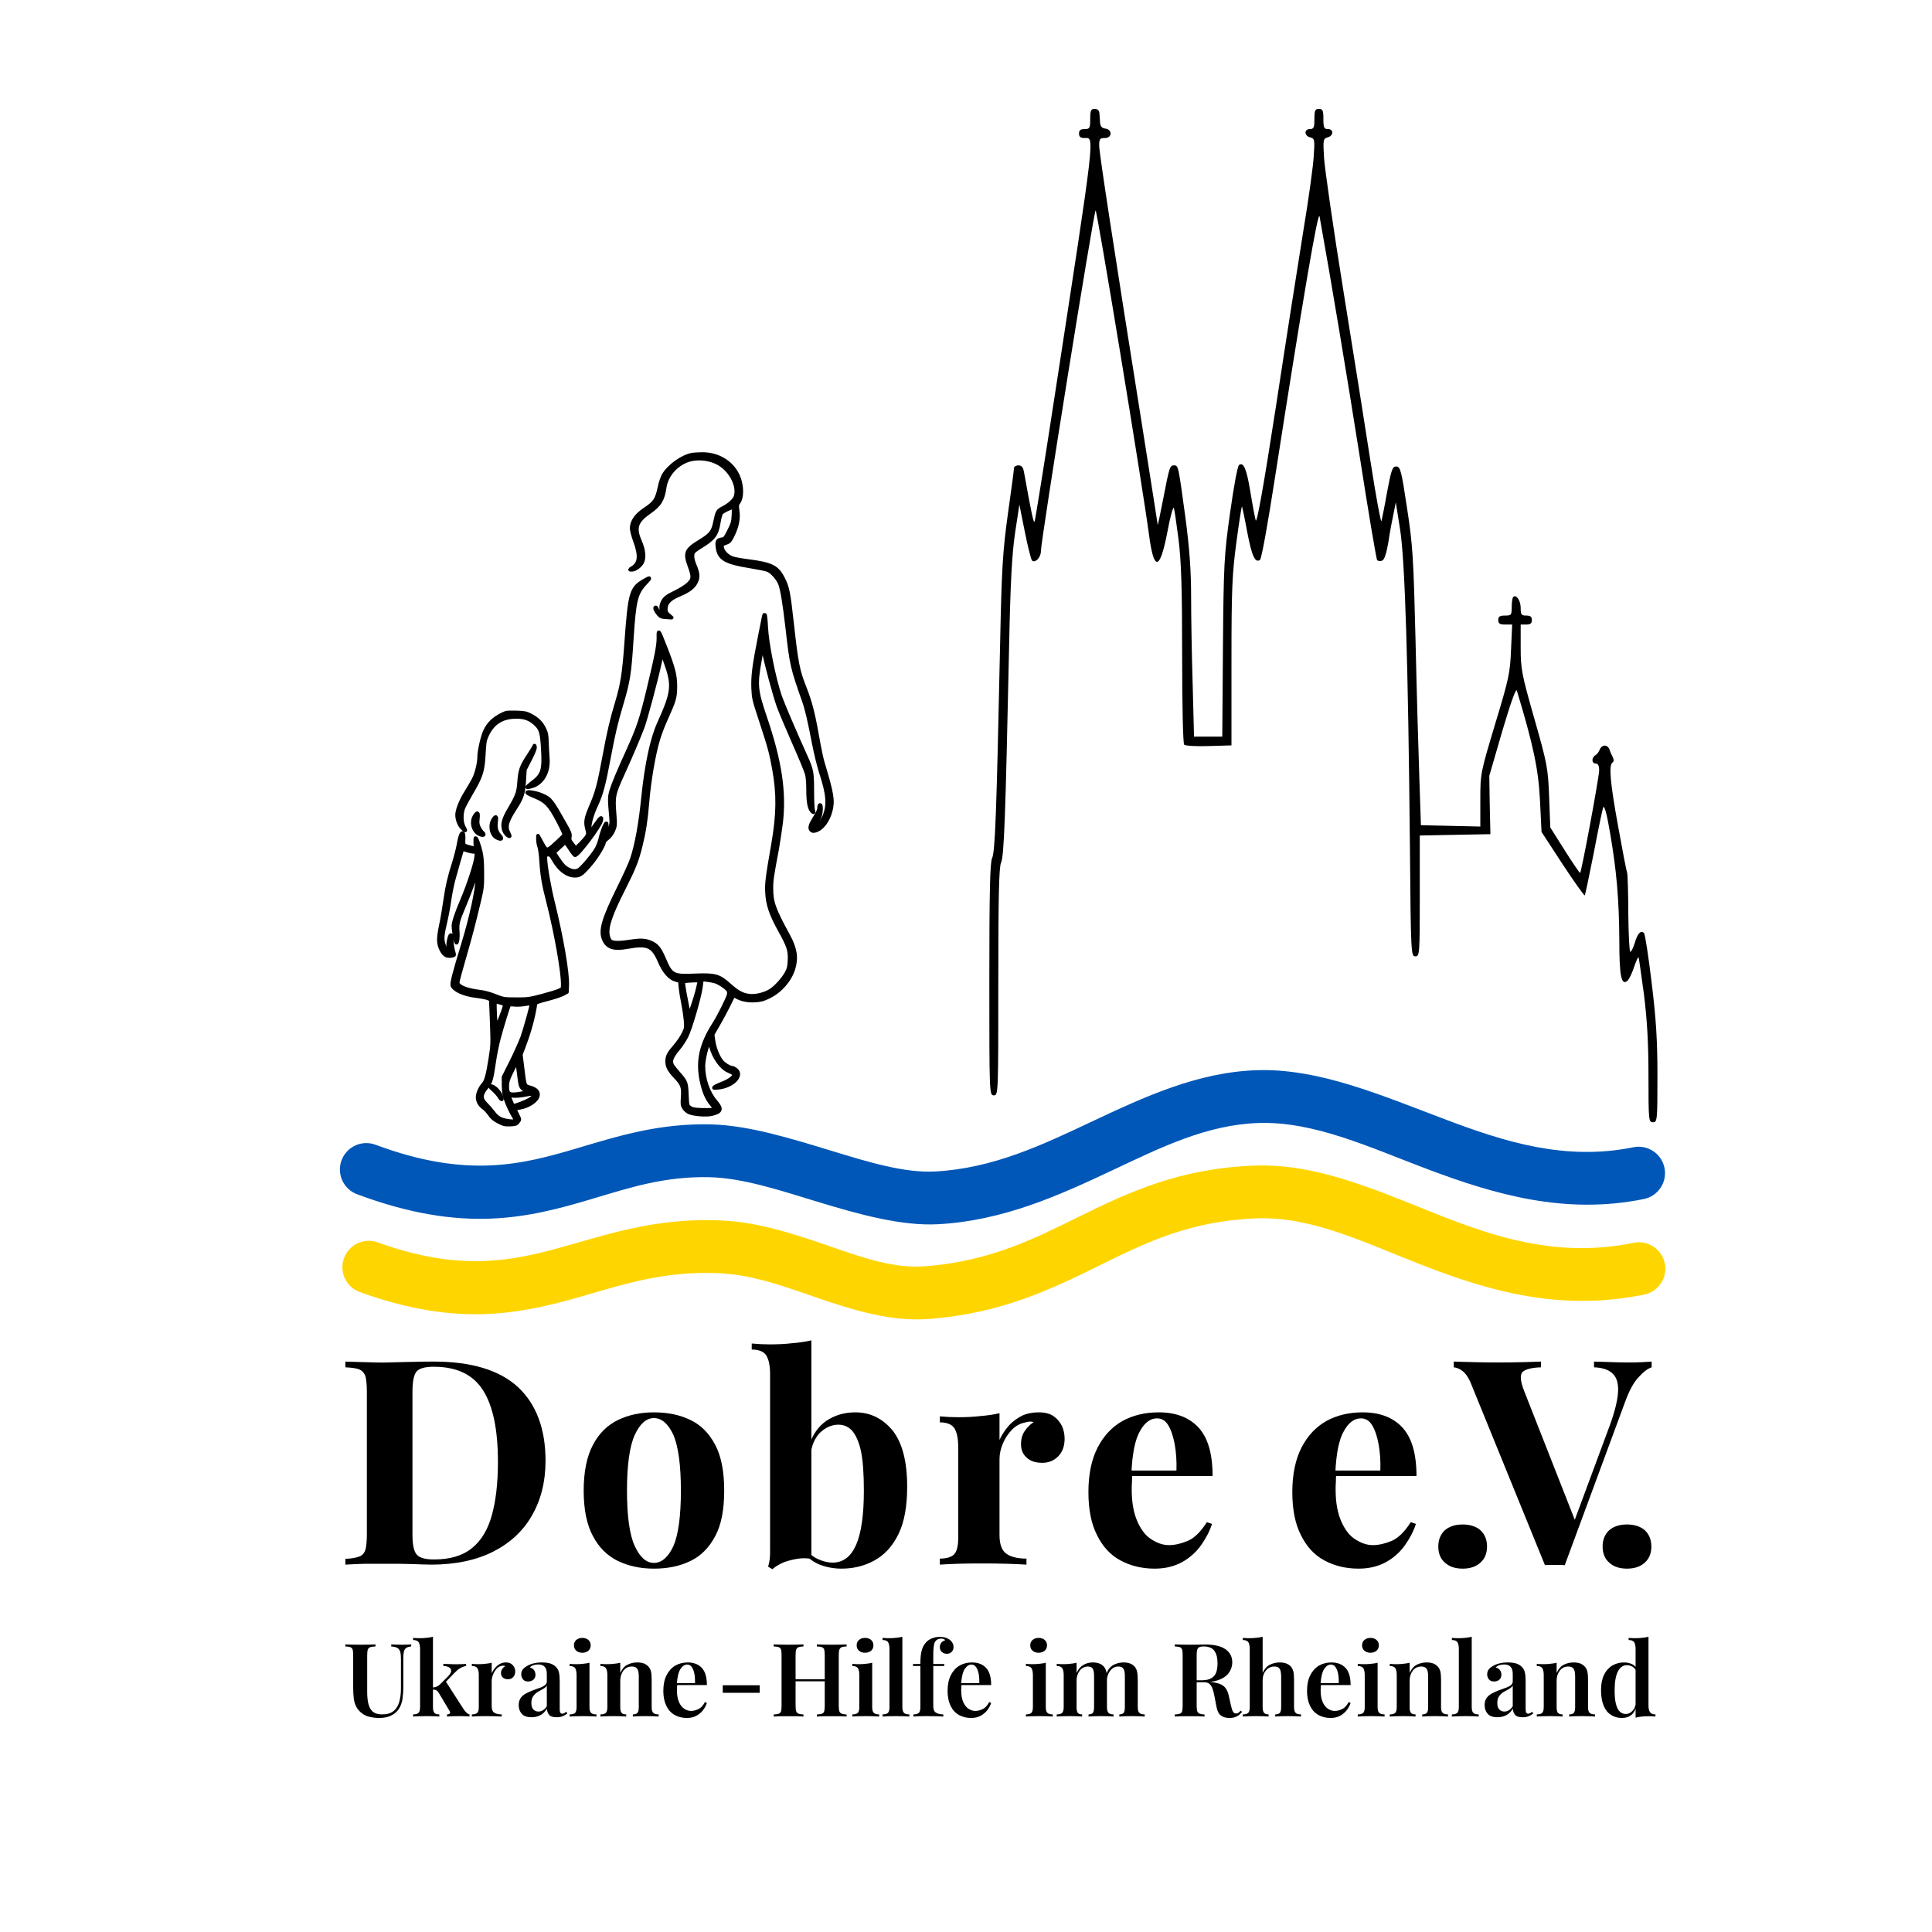 <svg xmlns="http://www.w3.org/2000/svg" xmlns:xlink="http://www.w3.org/1999/xlink" xmlns:serif="http://www.serif.com/" width="100%" height="100%" viewBox="0 0 1024 1024" xml:space="preserve" style="fill-rule:evenodd;clip-rule:evenodd;stroke-linejoin:round;stroke-miterlimit:2;">    <rect id="weiss" x="-32.801" y="-30.683" width="1091.42" height="1087.72" style="fill:white;"></rect>    <g transform="matrix(1,0,0,1,-6.317,0)">        <g id="PlayFair-_fgoogle-font" serif:id="PlayFair _fgoogle-font" transform="matrix(1,0,0,1,38.942,-23.704)">            <g transform="matrix(1.004,0,0,1,200.153,209.256)">                <g transform="matrix(54,0,0,54,-50.695,724.25)">                    <path d="M0.665,-0.708L0.665,-0.688C0.644,-0.686 0.628,-0.681 0.617,-0.674C0.606,-0.666 0.598,-0.654 0.594,-0.638C0.59,-0.621 0.588,-0.598 0.588,-0.568L0.588,-0.291C0.588,-0.246 0.585,-0.206 0.58,-0.171C0.574,-0.136 0.563,-0.105 0.547,-0.079C0.53,-0.051 0.506,-0.028 0.473,-0.012C0.44,0.006 0.399,0.014 0.352,0.014C0.32,0.014 0.289,0.01 0.258,0.003C0.227,-0.004 0.199,-0.018 0.176,-0.038C0.155,-0.055 0.139,-0.075 0.128,-0.097C0.116,-0.119 0.108,-0.146 0.104,-0.177C0.1,-0.208 0.098,-0.245 0.098,-0.288L0.098,-0.602C0.098,-0.627 0.096,-0.645 0.093,-0.657C0.089,-0.668 0.082,-0.676 0.071,-0.681C0.059,-0.685 0.043,-0.687 0.021,-0.688L0.021,-0.708C0.038,-0.707 0.059,-0.707 0.085,-0.706C0.111,-0.705 0.139,-0.705 0.169,-0.705C0.196,-0.705 0.223,-0.705 0.25,-0.706C0.277,-0.707 0.299,-0.707 0.316,-0.708L0.316,-0.688C0.293,-0.687 0.276,-0.685 0.265,-0.681C0.253,-0.676 0.245,-0.668 0.241,-0.657C0.237,-0.645 0.235,-0.627 0.235,-0.602L0.235,-0.24C0.235,-0.195 0.239,-0.157 0.247,-0.124C0.255,-0.091 0.269,-0.066 0.29,-0.048C0.311,-0.03 0.341,-0.021 0.38,-0.021C0.429,-0.021 0.466,-0.032 0.493,-0.054C0.52,-0.076 0.538,-0.107 0.549,-0.146C0.56,-0.185 0.565,-0.23 0.565,-0.28L0.565,-0.56C0.565,-0.593 0.563,-0.618 0.558,-0.635C0.553,-0.652 0.544,-0.665 0.531,-0.673C0.517,-0.681 0.497,-0.686 0.47,-0.688L0.47,-0.708C0.483,-0.707 0.499,-0.707 0.52,-0.706C0.54,-0.705 0.559,-0.705 0.576,-0.705C0.593,-0.705 0.609,-0.705 0.626,-0.706C0.642,-0.707 0.655,-0.707 0.665,-0.708Z" style="fill-rule:nonzero;"></path>                </g>                <g transform="matrix(54,0,0,54,-14.785,724.25)">                    <path d="M0.213,-0.783L0.213,-0.093C0.213,-0.065 0.218,-0.046 0.227,-0.036C0.236,-0.026 0.252,-0.021 0.275,-0.021L0.275,-0C0.264,-0.001 0.246,-0.002 0.223,-0.003C0.2,-0.004 0.176,-0.004 0.152,-0.004C0.127,-0.004 0.102,-0.004 0.077,-0.003C0.051,-0.002 0.032,-0.001 0.019,-0L0.019,-0.021C0.044,-0.021 0.061,-0.026 0.072,-0.036C0.082,-0.046 0.087,-0.065 0.087,-0.093L0.087,-0.663C0.087,-0.693 0.082,-0.715 0.073,-0.73C0.063,-0.744 0.045,-0.751 0.019,-0.751L0.019,-0.772C0.04,-0.77 0.061,-0.769 0.081,-0.769C0.106,-0.769 0.13,-0.77 0.152,-0.773C0.174,-0.775 0.194,-0.778 0.213,-0.783ZM0.537,-0.517L0.537,-0.497C0.517,-0.493 0.498,-0.486 0.479,-0.475C0.46,-0.464 0.442,-0.448 0.424,-0.429L0.325,-0.326L0.336,-0.348L0.512,-0.073C0.521,-0.06 0.53,-0.048 0.539,-0.04C0.547,-0.031 0.557,-0.024 0.57,-0.021L0.57,-0C0.561,-0.001 0.548,-0.002 0.529,-0.003C0.51,-0.004 0.492,-0.004 0.473,-0.004C0.45,-0.004 0.427,-0.004 0.404,-0.003C0.38,-0.002 0.362,-0.001 0.35,-0L0.35,-0.021C0.363,-0.021 0.373,-0.024 0.378,-0.031C0.383,-0.037 0.382,-0.045 0.375,-0.055L0.271,-0.23C0.262,-0.245 0.253,-0.254 0.244,-0.259C0.235,-0.263 0.224,-0.265 0.209,-0.265L0.209,-0.285C0.226,-0.286 0.24,-0.289 0.251,-0.294C0.262,-0.299 0.272,-0.306 0.282,-0.316L0.357,-0.391C0.379,-0.413 0.39,-0.432 0.391,-0.447C0.391,-0.462 0.384,-0.474 0.37,-0.483C0.355,-0.491 0.337,-0.496 0.314,-0.497L0.314,-0.517C0.332,-0.516 0.352,-0.516 0.374,-0.515C0.396,-0.514 0.415,-0.513 0.43,-0.513C0.442,-0.513 0.455,-0.513 0.469,-0.514C0.482,-0.514 0.495,-0.514 0.508,-0.515C0.52,-0.516 0.53,-0.516 0.537,-0.517Z" style="fill-rule:nonzero;"></path>                </g>                <g transform="matrix(54,0,0,54,15.833,724.25)">                    <path d="M0.358,-0.531C0.379,-0.531 0.396,-0.527 0.41,-0.518C0.423,-0.509 0.433,-0.498 0.44,-0.485C0.447,-0.472 0.45,-0.458 0.45,-0.443C0.45,-0.421 0.444,-0.403 0.431,-0.388C0.418,-0.373 0.4,-0.366 0.379,-0.366C0.359,-0.366 0.343,-0.371 0.33,-0.382C0.317,-0.393 0.311,-0.407 0.311,-0.426C0.311,-0.443 0.315,-0.457 0.324,-0.468C0.332,-0.479 0.341,-0.488 0.352,-0.495C0.345,-0.499 0.336,-0.5 0.327,-0.499C0.306,-0.497 0.287,-0.488 0.271,-0.472C0.255,-0.455 0.243,-0.436 0.234,-0.414C0.225,-0.391 0.22,-0.37 0.22,-0.35L0.22,-0.103C0.22,-0.07 0.228,-0.048 0.245,-0.038C0.262,-0.027 0.286,-0.021 0.318,-0.021L0.318,-0C0.303,-0.001 0.28,-0.002 0.252,-0.003C0.223,-0.004 0.192,-0.004 0.161,-0.004C0.135,-0.004 0.109,-0.004 0.084,-0.003C0.058,-0.002 0.039,-0.001 0.026,-0L0.026,-0.021C0.051,-0.021 0.068,-0.026 0.079,-0.036C0.089,-0.046 0.094,-0.065 0.094,-0.093L0.094,-0.408C0.094,-0.438 0.089,-0.46 0.08,-0.475C0.07,-0.489 0.052,-0.496 0.026,-0.496L0.026,-0.517C0.047,-0.515 0.068,-0.514 0.088,-0.514C0.113,-0.514 0.136,-0.515 0.159,-0.518C0.181,-0.52 0.201,-0.523 0.22,-0.528L0.22,-0.424C0.228,-0.443 0.239,-0.46 0.252,-0.476C0.265,-0.492 0.28,-0.505 0.299,-0.516C0.317,-0.526 0.337,-0.531 0.358,-0.531Z" style="fill-rule:nonzero;"></path>                </g>                <g transform="matrix(54,0,0,54,40.241,724.25)">                    <path d="M0.158,0.007C0.114,0.007 0.082,-0.004 0.062,-0.027C0.042,-0.05 0.032,-0.078 0.032,-0.113C0.032,-0.141 0.039,-0.164 0.052,-0.183C0.065,-0.201 0.083,-0.216 0.104,-0.227C0.125,-0.238 0.147,-0.248 0.17,-0.257C0.193,-0.265 0.215,-0.273 0.236,-0.281C0.257,-0.288 0.274,-0.297 0.287,-0.307C0.3,-0.316 0.307,-0.329 0.307,-0.344L0.307,-0.417C0.307,-0.438 0.304,-0.456 0.298,-0.47C0.291,-0.483 0.282,-0.494 0.27,-0.501C0.257,-0.507 0.242,-0.511 0.223,-0.511C0.209,-0.511 0.194,-0.509 0.179,-0.505C0.164,-0.501 0.151,-0.493 0.141,-0.482C0.158,-0.477 0.172,-0.469 0.182,-0.456C0.191,-0.443 0.196,-0.428 0.196,-0.41C0.196,-0.389 0.189,-0.373 0.176,-0.362C0.162,-0.35 0.145,-0.344 0.124,-0.344C0.102,-0.344 0.085,-0.351 0.074,-0.365C0.063,-0.379 0.057,-0.395 0.057,-0.414C0.057,-0.433 0.062,-0.448 0.071,-0.461C0.08,-0.473 0.093,-0.484 0.11,-0.494C0.127,-0.505 0.148,-0.514 0.174,-0.521C0.2,-0.528 0.228,-0.531 0.259,-0.531C0.288,-0.531 0.314,-0.528 0.337,-0.522C0.36,-0.515 0.379,-0.504 0.395,-0.488C0.411,-0.473 0.421,-0.454 0.426,-0.431C0.431,-0.408 0.433,-0.381 0.433,-0.348L0.433,-0.074C0.433,-0.057 0.435,-0.046 0.439,-0.039C0.442,-0.032 0.449,-0.028 0.458,-0.028C0.466,-0.028 0.473,-0.03 0.479,-0.034C0.485,-0.038 0.491,-0.042 0.497,-0.047L0.508,-0.03C0.493,-0.019 0.478,-0.01 0.462,-0.003C0.446,0.004 0.427,0.007 0.404,0.007C0.366,0.007 0.341,-0.001 0.328,-0.019C0.315,-0.035 0.309,-0.055 0.308,-0.077C0.29,-0.047 0.268,-0.025 0.243,-0.013C0.218,0 0.189,0.007 0.158,0.007ZM0.225,-0.049C0.24,-0.049 0.254,-0.053 0.268,-0.061C0.282,-0.069 0.295,-0.082 0.307,-0.101L0.307,-0.303C0.298,-0.29 0.286,-0.279 0.269,-0.27C0.252,-0.261 0.236,-0.252 0.219,-0.242C0.202,-0.231 0.187,-0.218 0.175,-0.201C0.162,-0.184 0.156,-0.161 0.156,-0.132C0.156,-0.103 0.163,-0.082 0.176,-0.069C0.189,-0.056 0.205,-0.049 0.225,-0.049Z" style="fill-rule:nonzero;"></path>                </g>                <g transform="matrix(54,0,0,54,67.457,724.25)">                    <path d="M0.15,-0.772C0.174,-0.772 0.194,-0.765 0.209,-0.752C0.224,-0.739 0.232,-0.721 0.232,-0.699C0.232,-0.677 0.224,-0.659 0.209,-0.646C0.194,-0.633 0.174,-0.626 0.15,-0.626C0.126,-0.626 0.106,-0.633 0.091,-0.646C0.076,-0.659 0.068,-0.677 0.068,-0.699C0.068,-0.721 0.076,-0.739 0.091,-0.752C0.106,-0.765 0.126,-0.772 0.15,-0.772ZM0.22,-0.528L0.22,-0.093C0.22,-0.065 0.225,-0.046 0.236,-0.036C0.246,-0.026 0.263,-0.021 0.288,-0.021L0.288,-0C0.276,-0.001 0.258,-0.002 0.233,-0.003C0.208,-0.004 0.183,-0.004 0.158,-0.004C0.133,-0.004 0.108,-0.004 0.083,-0.003C0.058,-0.002 0.039,-0.001 0.026,-0L0.026,-0.021C0.051,-0.021 0.068,-0.026 0.079,-0.036C0.089,-0.046 0.094,-0.065 0.094,-0.093L0.094,-0.407C0.094,-0.438 0.089,-0.46 0.08,-0.475C0.07,-0.489 0.052,-0.496 0.026,-0.496L0.026,-0.517C0.047,-0.515 0.068,-0.514 0.088,-0.514C0.113,-0.514 0.136,-0.515 0.159,-0.518C0.181,-0.52 0.201,-0.523 0.22,-0.528Z" style="fill-rule:nonzero;"></path>                </g>                <g transform="matrix(54,0,0,54,83.711,724.25)">                    <path d="M0.385,-0.531C0.413,-0.531 0.436,-0.527 0.453,-0.52C0.47,-0.513 0.483,-0.503 0.494,-0.492C0.506,-0.479 0.515,-0.463 0.52,-0.443C0.525,-0.423 0.527,-0.396 0.527,-0.362L0.527,-0.093C0.527,-0.065 0.532,-0.046 0.543,-0.036C0.553,-0.026 0.57,-0.021 0.595,-0.021L0.595,-0C0.583,-0.001 0.564,-0.002 0.54,-0.003C0.515,-0.004 0.49,-0.004 0.467,-0.004C0.442,-0.004 0.418,-0.004 0.395,-0.003C0.372,-0.002 0.354,-0.001 0.343,-0L0.343,-0.021C0.364,-0.021 0.379,-0.026 0.388,-0.036C0.397,-0.046 0.401,-0.065 0.401,-0.093L0.401,-0.396C0.401,-0.414 0.399,-0.43 0.396,-0.445C0.393,-0.459 0.386,-0.47 0.376,-0.479C0.366,-0.487 0.352,-0.491 0.333,-0.491C0.3,-0.491 0.273,-0.478 0.252,-0.452C0.231,-0.425 0.22,-0.392 0.22,-0.353L0.22,-0.093C0.22,-0.065 0.224,-0.046 0.233,-0.036C0.242,-0.026 0.257,-0.021 0.278,-0.021L0.278,-0C0.267,-0.001 0.25,-0.002 0.227,-0.003C0.204,-0.004 0.181,-0.004 0.158,-0.004C0.133,-0.004 0.108,-0.004 0.083,-0.003C0.058,-0.002 0.039,-0.001 0.026,-0L0.026,-0.021C0.051,-0.021 0.068,-0.026 0.079,-0.036C0.089,-0.046 0.094,-0.065 0.094,-0.093L0.094,-0.408C0.094,-0.438 0.089,-0.46 0.08,-0.475C0.07,-0.489 0.052,-0.496 0.026,-0.496L0.026,-0.517C0.047,-0.515 0.068,-0.514 0.088,-0.514C0.113,-0.514 0.136,-0.515 0.159,-0.518C0.181,-0.52 0.201,-0.523 0.22,-0.528L0.22,-0.428C0.237,-0.466 0.26,-0.493 0.289,-0.508C0.318,-0.523 0.35,-0.531 0.385,-0.531Z" style="fill-rule:nonzero;"></path>                </g>                <g transform="matrix(54,0,0,54,116.165,724.25)">                    <path d="M0.278,-0.531C0.337,-0.531 0.383,-0.513 0.416,-0.478C0.449,-0.443 0.466,-0.386 0.466,-0.309L0.129,-0.309L0.128,-0.328L0.35,-0.328C0.351,-0.361 0.349,-0.391 0.344,-0.419C0.339,-0.446 0.33,-0.468 0.319,-0.485C0.307,-0.502 0.292,-0.51 0.273,-0.51C0.248,-0.51 0.226,-0.495 0.207,-0.466C0.188,-0.436 0.177,-0.387 0.172,-0.32L0.176,-0.314C0.175,-0.305 0.174,-0.296 0.174,-0.286C0.173,-0.276 0.173,-0.266 0.173,-0.256C0.173,-0.21 0.18,-0.172 0.193,-0.142C0.206,-0.112 0.224,-0.09 0.245,-0.076C0.266,-0.062 0.288,-0.055 0.311,-0.055C0.334,-0.055 0.358,-0.061 0.383,-0.073C0.407,-0.084 0.428,-0.107 0.447,-0.142L0.466,-0.134C0.459,-0.111 0.447,-0.088 0.43,-0.065C0.413,-0.042 0.391,-0.023 0.364,-0.008C0.337,0.007 0.306,0.014 0.27,0.014C0.225,0.014 0.185,0.004 0.15,-0.016C0.115,-0.036 0.088,-0.066 0.069,-0.106C0.05,-0.145 0.04,-0.194 0.04,-0.251C0.04,-0.312 0.05,-0.363 0.071,-0.404C0.091,-0.445 0.119,-0.477 0.155,-0.499C0.191,-0.52 0.232,-0.531 0.278,-0.531Z" style="fill-rule:nonzero;"></path>                </g>                <g transform="matrix(54,0,0,54,146.297,724.25)">                    <rect x="0.063" y="-0.307" width="0.361" height="0.074"></rect>                </g>                <g transform="matrix(54,0,0,54,174.647,724.25)">                    <path d="M0.458,-0L0.458,-0.02C0.48,-0.021 0.497,-0.024 0.508,-0.028C0.519,-0.032 0.526,-0.04 0.53,-0.052C0.533,-0.064 0.535,-0.082 0.535,-0.106L0.535,-0.602C0.535,-0.627 0.533,-0.645 0.53,-0.657C0.526,-0.668 0.519,-0.676 0.508,-0.681C0.497,-0.685 0.48,-0.687 0.458,-0.688L0.458,-0.708C0.476,-0.707 0.498,-0.707 0.525,-0.706C0.552,-0.705 0.578,-0.705 0.605,-0.705C0.634,-0.705 0.662,-0.705 0.688,-0.706C0.713,-0.707 0.734,-0.707 0.749,-0.708L0.749,-0.688C0.728,-0.687 0.712,-0.685 0.701,-0.681C0.69,-0.676 0.682,-0.668 0.678,-0.657C0.674,-0.645 0.672,-0.627 0.672,-0.602L0.672,-0.106C0.672,-0.082 0.674,-0.064 0.678,-0.052C0.682,-0.04 0.69,-0.032 0.701,-0.028C0.712,-0.024 0.728,-0.021 0.749,-0.02L0.749,-0C0.734,-0.001 0.713,-0.002 0.688,-0.003L0.525,-0.003C0.498,-0.002 0.476,-0.001 0.458,-0ZM0.036,-0L0.036,-0.02C0.058,-0.021 0.075,-0.024 0.086,-0.028C0.097,-0.032 0.104,-0.04 0.108,-0.052C0.111,-0.064 0.113,-0.082 0.113,-0.106L0.113,-0.602C0.113,-0.627 0.111,-0.645 0.108,-0.657C0.104,-0.668 0.097,-0.676 0.086,-0.681C0.075,-0.685 0.058,-0.687 0.036,-0.688L0.036,-0.708C0.053,-0.707 0.074,-0.707 0.1,-0.706C0.126,-0.705 0.154,-0.705 0.184,-0.705C0.211,-0.705 0.237,-0.705 0.263,-0.706C0.289,-0.707 0.31,-0.707 0.327,-0.708L0.327,-0.688C0.306,-0.687 0.29,-0.685 0.279,-0.681C0.268,-0.676 0.26,-0.668 0.256,-0.657C0.252,-0.645 0.25,-0.627 0.25,-0.602L0.25,-0.106C0.25,-0.082 0.252,-0.064 0.256,-0.052C0.26,-0.04 0.268,-0.032 0.279,-0.028C0.29,-0.024 0.306,-0.021 0.327,-0.02L0.327,-0C0.31,-0.001 0.289,-0.002 0.263,-0.003L0.1,-0.003C0.074,-0.002 0.053,-0.001 0.036,-0ZM0.195,-0.346L0.195,-0.366L0.59,-0.366L0.59,-0.346L0.195,-0.346Z" style="fill-rule:nonzero;"></path>                </g>                <g transform="matrix(54,0,0,54,216.713,724.25)">                    <path d="M0.15,-0.772C0.174,-0.772 0.194,-0.765 0.209,-0.752C0.224,-0.739 0.232,-0.721 0.232,-0.699C0.232,-0.677 0.224,-0.659 0.209,-0.646C0.194,-0.633 0.174,-0.626 0.15,-0.626C0.126,-0.626 0.106,-0.633 0.091,-0.646C0.076,-0.659 0.068,-0.677 0.068,-0.699C0.068,-0.721 0.076,-0.739 0.091,-0.752C0.106,-0.765 0.126,-0.772 0.15,-0.772ZM0.22,-0.528L0.22,-0.093C0.22,-0.065 0.225,-0.046 0.236,-0.036C0.246,-0.026 0.263,-0.021 0.288,-0.021L0.288,-0C0.276,-0.001 0.258,-0.002 0.233,-0.003C0.208,-0.004 0.183,-0.004 0.158,-0.004C0.133,-0.004 0.108,-0.004 0.083,-0.003C0.058,-0.002 0.039,-0.001 0.026,-0L0.026,-0.021C0.051,-0.021 0.068,-0.026 0.079,-0.036C0.089,-0.046 0.094,-0.065 0.094,-0.093L0.094,-0.407C0.094,-0.438 0.089,-0.46 0.08,-0.475C0.07,-0.489 0.052,-0.496 0.026,-0.496L0.026,-0.517C0.047,-0.515 0.068,-0.514 0.088,-0.514C0.113,-0.514 0.136,-0.515 0.159,-0.518C0.181,-0.52 0.201,-0.523 0.22,-0.528Z" style="fill-rule:nonzero;"></path>                </g>                <g transform="matrix(54,0,0,54,232.967,724.25)">                    <path d="M0.214,-0.783L0.214,-0.093C0.214,-0.065 0.219,-0.046 0.23,-0.036C0.24,-0.026 0.257,-0.021 0.282,-0.021L0.282,-0C0.27,-0.001 0.252,-0.002 0.228,-0.003C0.203,-0.004 0.178,-0.004 0.153,-0.004C0.128,-0.004 0.103,-0.004 0.078,-0.003C0.052,-0.002 0.033,-0.001 0.02,-0L0.02,-0.021C0.045,-0.021 0.062,-0.026 0.073,-0.036C0.083,-0.046 0.088,-0.065 0.088,-0.093L0.088,-0.663C0.088,-0.693 0.083,-0.715 0.074,-0.73C0.065,-0.744 0.047,-0.751 0.02,-0.751L0.02,-0.772C0.041,-0.77 0.062,-0.769 0.082,-0.769C0.107,-0.769 0.131,-0.77 0.153,-0.773C0.175,-0.775 0.195,-0.778 0.214,-0.783Z" style="fill-rule:nonzero;"></path>                </g>                <g transform="matrix(54,0,0,54,248.951,724.25)">                    <path d="M0.284,-0.782C0.306,-0.782 0.325,-0.779 0.342,-0.774C0.358,-0.768 0.372,-0.76 0.384,-0.751C0.394,-0.743 0.402,-0.733 0.409,-0.721C0.415,-0.709 0.418,-0.696 0.418,-0.681C0.418,-0.663 0.412,-0.648 0.4,-0.635C0.387,-0.622 0.372,-0.616 0.353,-0.616C0.333,-0.616 0.317,-0.622 0.304,-0.634C0.291,-0.645 0.284,-0.661 0.284,-0.682C0.284,-0.698 0.289,-0.712 0.298,-0.724C0.307,-0.735 0.319,-0.743 0.336,-0.748C0.334,-0.753 0.33,-0.757 0.323,-0.76C0.316,-0.763 0.307,-0.765 0.296,-0.765C0.283,-0.765 0.271,-0.762 0.262,-0.757C0.252,-0.752 0.244,-0.744 0.238,-0.735C0.231,-0.724 0.227,-0.707 0.224,-0.685C0.221,-0.663 0.22,-0.63 0.22,-0.585L0.22,-0.516L0.327,-0.516L0.327,-0.496L0.22,-0.496L0.22,-0.103C0.22,-0.07 0.229,-0.048 0.247,-0.038C0.264,-0.027 0.288,-0.021 0.318,-0.021L0.318,-0C0.301,-0.001 0.278,-0.002 0.248,-0.003C0.218,-0.004 0.186,-0.004 0.152,-0.004C0.128,-0.004 0.104,-0.004 0.08,-0.003C0.056,-0.002 0.038,-0.001 0.026,-0L0.026,-0.021C0.051,-0.021 0.068,-0.026 0.079,-0.036C0.089,-0.046 0.094,-0.065 0.094,-0.093L0.094,-0.496L0.022,-0.496L0.022,-0.516L0.094,-0.516C0.094,-0.575 0.098,-0.62 0.108,-0.652C0.116,-0.683 0.132,-0.709 0.153,-0.732C0.167,-0.747 0.186,-0.759 0.209,-0.768C0.232,-0.777 0.257,-0.782 0.284,-0.782Z" style="fill-rule:nonzero;"></path>                </g>                <g transform="matrix(54,0,0,54,266.231,724.25)">                    <path d="M0.278,-0.531C0.337,-0.531 0.383,-0.513 0.416,-0.478C0.449,-0.443 0.466,-0.386 0.466,-0.309L0.129,-0.309L0.128,-0.328L0.35,-0.328C0.351,-0.361 0.349,-0.391 0.344,-0.419C0.339,-0.446 0.33,-0.468 0.319,-0.485C0.307,-0.502 0.292,-0.51 0.273,-0.51C0.248,-0.51 0.226,-0.495 0.207,-0.466C0.188,-0.436 0.177,-0.387 0.172,-0.32L0.176,-0.314C0.175,-0.305 0.174,-0.296 0.174,-0.286C0.173,-0.276 0.173,-0.266 0.173,-0.256C0.173,-0.21 0.18,-0.172 0.193,-0.142C0.206,-0.112 0.224,-0.09 0.245,-0.076C0.266,-0.062 0.288,-0.055 0.311,-0.055C0.334,-0.055 0.358,-0.061 0.383,-0.073C0.407,-0.084 0.428,-0.107 0.447,-0.142L0.466,-0.134C0.459,-0.111 0.447,-0.088 0.43,-0.065C0.413,-0.042 0.391,-0.023 0.364,-0.008C0.337,0.007 0.306,0.014 0.27,0.014C0.225,0.014 0.185,0.004 0.15,-0.016C0.115,-0.036 0.088,-0.066 0.069,-0.106C0.05,-0.145 0.04,-0.194 0.04,-0.251C0.04,-0.312 0.05,-0.363 0.071,-0.404C0.091,-0.445 0.119,-0.477 0.155,-0.499C0.191,-0.52 0.232,-0.531 0.278,-0.531Z" style="fill-rule:nonzero;"></path>                </g>                <g transform="matrix(54,0,0,54,308.351,724.25)">                    <path d="M0.15,-0.772C0.174,-0.772 0.194,-0.765 0.209,-0.752C0.224,-0.739 0.232,-0.721 0.232,-0.699C0.232,-0.677 0.224,-0.659 0.209,-0.646C0.194,-0.633 0.174,-0.626 0.15,-0.626C0.126,-0.626 0.106,-0.633 0.091,-0.646C0.076,-0.659 0.068,-0.677 0.068,-0.699C0.068,-0.721 0.076,-0.739 0.091,-0.752C0.106,-0.765 0.126,-0.772 0.15,-0.772ZM0.22,-0.528L0.22,-0.093C0.22,-0.065 0.225,-0.046 0.236,-0.036C0.246,-0.026 0.263,-0.021 0.288,-0.021L0.288,-0C0.276,-0.001 0.258,-0.002 0.233,-0.003C0.208,-0.004 0.183,-0.004 0.158,-0.004C0.133,-0.004 0.108,-0.004 0.083,-0.003C0.058,-0.002 0.039,-0.001 0.026,-0L0.026,-0.021C0.051,-0.021 0.068,-0.026 0.079,-0.036C0.089,-0.046 0.094,-0.065 0.094,-0.093L0.094,-0.407C0.094,-0.438 0.089,-0.46 0.08,-0.475C0.07,-0.489 0.052,-0.496 0.026,-0.496L0.026,-0.517C0.047,-0.515 0.068,-0.514 0.088,-0.514C0.113,-0.514 0.136,-0.515 0.159,-0.518C0.181,-0.52 0.201,-0.523 0.22,-0.528Z" style="fill-rule:nonzero;"></path>                </g>                <g transform="matrix(54,0,0,54,324.605,724.25)">                    <path d="M0.378,-0.531C0.404,-0.531 0.426,-0.527 0.444,-0.52C0.461,-0.513 0.475,-0.503 0.485,-0.492C0.497,-0.479 0.505,-0.463 0.51,-0.442C0.515,-0.421 0.517,-0.394 0.517,-0.362L0.517,-0.093C0.517,-0.065 0.522,-0.046 0.532,-0.036C0.541,-0.026 0.558,-0.021 0.581,-0.021L0.581,-0C0.569,-0.001 0.551,-0.002 0.527,-0.003C0.503,-0.004 0.48,-0.004 0.457,-0.004C0.433,-0.004 0.41,-0.004 0.388,-0.003C0.365,-0.002 0.348,-0.001 0.337,-0L0.337,-0.021C0.356,-0.021 0.37,-0.026 0.379,-0.036C0.387,-0.046 0.391,-0.065 0.391,-0.093L0.391,-0.396C0.391,-0.414 0.39,-0.43 0.387,-0.445C0.384,-0.459 0.379,-0.47 0.37,-0.479C0.361,-0.487 0.348,-0.491 0.33,-0.491C0.309,-0.491 0.291,-0.485 0.274,-0.473C0.257,-0.461 0.244,-0.444 0.235,-0.424C0.225,-0.403 0.22,-0.379 0.22,-0.353L0.22,-0.093C0.22,-0.065 0.224,-0.046 0.232,-0.036C0.24,-0.026 0.254,-0.021 0.274,-0.021L0.274,-0C0.263,-0.001 0.246,-0.002 0.225,-0.003C0.203,-0.004 0.181,-0.004 0.158,-0.004C0.133,-0.004 0.108,-0.004 0.083,-0.003C0.058,-0.002 0.039,-0.001 0.026,-0L0.026,-0.021C0.051,-0.021 0.068,-0.026 0.079,-0.036C0.089,-0.046 0.094,-0.065 0.094,-0.093L0.094,-0.408C0.094,-0.438 0.089,-0.46 0.08,-0.475C0.07,-0.489 0.052,-0.496 0.026,-0.496L0.026,-0.517C0.047,-0.515 0.068,-0.514 0.088,-0.514C0.113,-0.514 0.136,-0.515 0.159,-0.518C0.181,-0.52 0.201,-0.523 0.22,-0.528L0.22,-0.428C0.237,-0.465 0.259,-0.491 0.287,-0.507C0.315,-0.523 0.345,-0.531 0.378,-0.531ZM0.679,-0.531C0.705,-0.531 0.727,-0.527 0.745,-0.52C0.762,-0.513 0.776,-0.503 0.786,-0.492C0.798,-0.479 0.806,-0.463 0.811,-0.442C0.816,-0.421 0.818,-0.394 0.818,-0.362L0.818,-0.093C0.818,-0.065 0.823,-0.046 0.834,-0.036C0.844,-0.026 0.861,-0.021 0.886,-0.021L0.886,-0C0.874,-0.001 0.856,-0.002 0.831,-0.003C0.806,-0.004 0.781,-0.004 0.758,-0.004C0.734,-0.004 0.711,-0.004 0.689,-0.003C0.666,-0.002 0.649,-0.001 0.638,-0L0.638,-0.021C0.657,-0.021 0.671,-0.026 0.68,-0.036C0.688,-0.046 0.692,-0.065 0.692,-0.093L0.692,-0.396C0.692,-0.414 0.691,-0.43 0.688,-0.445C0.685,-0.459 0.678,-0.47 0.669,-0.479C0.66,-0.487 0.646,-0.491 0.627,-0.491C0.596,-0.491 0.57,-0.477 0.549,-0.45C0.528,-0.423 0.517,-0.39 0.516,-0.351L0.511,-0.423C0.529,-0.464 0.553,-0.493 0.583,-0.508C0.613,-0.523 0.645,-0.531 0.679,-0.531Z" style="fill-rule:nonzero;"></path>                </g>                <g transform="matrix(54,0,0,54,386.381,724.25)">                    <path d="M0.036,-0.708C0.053,-0.707 0.074,-0.707 0.1,-0.706C0.126,-0.705 0.152,-0.705 0.178,-0.705C0.211,-0.705 0.242,-0.705 0.271,-0.706C0.3,-0.707 0.321,-0.707 0.333,-0.707C0.422,-0.707 0.489,-0.691 0.533,-0.66C0.576,-0.629 0.598,-0.586 0.598,-0.533C0.598,-0.511 0.594,-0.489 0.585,-0.466C0.576,-0.443 0.561,-0.421 0.54,-0.402C0.519,-0.383 0.49,-0.367 0.453,-0.355C0.416,-0.342 0.368,-0.336 0.311,-0.336L0.215,-0.336L0.215,-0.356L0.301,-0.356C0.343,-0.356 0.375,-0.364 0.398,-0.379C0.42,-0.394 0.435,-0.413 0.443,-0.439C0.45,-0.464 0.454,-0.491 0.454,-0.522C0.454,-0.575 0.444,-0.615 0.423,-0.645C0.402,-0.674 0.367,-0.688 0.316,-0.688C0.289,-0.688 0.271,-0.682 0.263,-0.671C0.254,-0.66 0.25,-0.637 0.25,-0.602L0.25,-0.106C0.25,-0.082 0.252,-0.064 0.256,-0.052C0.26,-0.04 0.268,-0.032 0.279,-0.028C0.29,-0.024 0.306,-0.021 0.327,-0.02L0.327,-0C0.31,-0.001 0.289,-0.002 0.263,-0.003L0.1,-0.003C0.074,-0.002 0.053,-0.001 0.036,-0L0.036,-0.02C0.058,-0.021 0.075,-0.024 0.086,-0.028C0.097,-0.032 0.104,-0.04 0.108,-0.052C0.111,-0.064 0.113,-0.082 0.113,-0.106L0.113,-0.602C0.113,-0.627 0.111,-0.645 0.108,-0.657C0.104,-0.668 0.097,-0.676 0.086,-0.681C0.075,-0.685 0.058,-0.687 0.036,-0.688L0.036,-0.708ZM0.215,-0.353C0.246,-0.352 0.273,-0.35 0.294,-0.349C0.315,-0.347 0.333,-0.345 0.348,-0.344C0.363,-0.343 0.376,-0.341 0.388,-0.339C0.443,-0.334 0.484,-0.321 0.511,-0.301C0.537,-0.28 0.554,-0.249 0.563,-0.208L0.586,-0.105C0.592,-0.078 0.599,-0.058 0.606,-0.047C0.612,-0.035 0.623,-0.029 0.636,-0.03C0.645,-0.03 0.653,-0.033 0.66,-0.038C0.667,-0.043 0.673,-0.049 0.68,-0.058L0.694,-0.046C0.677,-0.025 0.66,-0.01 0.641,-0.001C0.622,0.009 0.599,0.014 0.57,0.014C0.538,0.014 0.511,0.007 0.489,-0.009C0.467,-0.024 0.452,-0.052 0.444,-0.094L0.425,-0.194C0.42,-0.222 0.413,-0.247 0.407,-0.268C0.4,-0.289 0.39,-0.306 0.378,-0.318C0.366,-0.33 0.348,-0.336 0.325,-0.336L0.217,-0.336L0.215,-0.353Z" style="fill-rule:nonzero;"></path>                </g>                <g transform="matrix(54,0,0,54,423.209,724.25)">                    <path d="M0.213,-0.783L0.213,-0.429C0.23,-0.466 0.253,-0.493 0.283,-0.508C0.312,-0.523 0.344,-0.531 0.379,-0.531C0.406,-0.531 0.429,-0.527 0.446,-0.52C0.463,-0.513 0.477,-0.503 0.488,-0.492C0.499,-0.479 0.507,-0.463 0.513,-0.443C0.518,-0.423 0.52,-0.396 0.52,-0.362L0.52,-0.093C0.52,-0.065 0.525,-0.046 0.536,-0.036C0.546,-0.026 0.563,-0.021 0.588,-0.021L0.588,-0C0.576,-0.001 0.558,-0.002 0.533,-0.003C0.508,-0.004 0.484,-0.004 0.46,-0.004C0.436,-0.004 0.412,-0.004 0.389,-0.003C0.366,-0.002 0.348,-0.001 0.336,-0L0.336,-0.021C0.357,-0.021 0.372,-0.026 0.381,-0.036C0.39,-0.046 0.394,-0.065 0.394,-0.093L0.394,-0.396C0.394,-0.414 0.392,-0.43 0.389,-0.445C0.386,-0.459 0.379,-0.47 0.37,-0.479C0.36,-0.487 0.345,-0.491 0.326,-0.491C0.294,-0.491 0.267,-0.478 0.246,-0.453C0.224,-0.427 0.213,-0.394 0.213,-0.353L0.213,-0.093C0.213,-0.065 0.218,-0.046 0.227,-0.036C0.236,-0.026 0.25,-0.021 0.271,-0.021L0.271,-0C0.26,-0.001 0.243,-0.002 0.221,-0.003C0.198,-0.004 0.175,-0.004 0.151,-0.004C0.127,-0.004 0.102,-0.004 0.077,-0.003C0.051,-0.002 0.032,-0.001 0.019,-0L0.019,-0.021C0.044,-0.021 0.061,-0.026 0.072,-0.036C0.082,-0.046 0.087,-0.065 0.087,-0.093L0.087,-0.663C0.087,-0.693 0.082,-0.715 0.073,-0.73C0.063,-0.744 0.045,-0.751 0.019,-0.751L0.019,-0.772C0.04,-0.77 0.061,-0.769 0.081,-0.769C0.106,-0.769 0.13,-0.77 0.152,-0.773C0.174,-0.775 0.194,-0.778 0.213,-0.783Z" style="fill-rule:nonzero;"></path>                </g>                <g transform="matrix(54,0,0,54,455.987,724.25)">                    <path d="M0.278,-0.531C0.337,-0.531 0.383,-0.513 0.416,-0.478C0.449,-0.443 0.466,-0.386 0.466,-0.309L0.129,-0.309L0.128,-0.328L0.35,-0.328C0.351,-0.361 0.349,-0.391 0.344,-0.419C0.339,-0.446 0.33,-0.468 0.319,-0.485C0.307,-0.502 0.292,-0.51 0.273,-0.51C0.248,-0.51 0.226,-0.495 0.207,-0.466C0.188,-0.436 0.177,-0.387 0.172,-0.32L0.176,-0.314C0.175,-0.305 0.174,-0.296 0.174,-0.286C0.173,-0.276 0.173,-0.266 0.173,-0.256C0.173,-0.21 0.18,-0.172 0.193,-0.142C0.206,-0.112 0.224,-0.09 0.245,-0.076C0.266,-0.062 0.288,-0.055 0.311,-0.055C0.334,-0.055 0.358,-0.061 0.383,-0.073C0.407,-0.084 0.428,-0.107 0.447,-0.142L0.466,-0.134C0.459,-0.111 0.447,-0.088 0.43,-0.065C0.413,-0.042 0.391,-0.023 0.364,-0.008C0.337,0.007 0.306,0.014 0.27,0.014C0.225,0.014 0.185,0.004 0.15,-0.016C0.115,-0.036 0.088,-0.066 0.069,-0.106C0.05,-0.145 0.04,-0.194 0.04,-0.251C0.04,-0.312 0.05,-0.363 0.071,-0.404C0.091,-0.445 0.119,-0.477 0.155,-0.499C0.191,-0.52 0.232,-0.531 0.278,-0.531Z" style="fill-rule:nonzero;"></path>                </g>                <g transform="matrix(54,0,0,54,483.527,724.25)">                    <path d="M0.15,-0.772C0.174,-0.772 0.194,-0.765 0.209,-0.752C0.224,-0.739 0.232,-0.721 0.232,-0.699C0.232,-0.677 0.224,-0.659 0.209,-0.646C0.194,-0.633 0.174,-0.626 0.15,-0.626C0.126,-0.626 0.106,-0.633 0.091,-0.646C0.076,-0.659 0.068,-0.677 0.068,-0.699C0.068,-0.721 0.076,-0.739 0.091,-0.752C0.106,-0.765 0.126,-0.772 0.15,-0.772ZM0.22,-0.528L0.22,-0.093C0.22,-0.065 0.225,-0.046 0.236,-0.036C0.246,-0.026 0.263,-0.021 0.288,-0.021L0.288,-0C0.276,-0.001 0.258,-0.002 0.233,-0.003C0.208,-0.004 0.183,-0.004 0.158,-0.004C0.133,-0.004 0.108,-0.004 0.083,-0.003C0.058,-0.002 0.039,-0.001 0.026,-0L0.026,-0.021C0.051,-0.021 0.068,-0.026 0.079,-0.036C0.089,-0.046 0.094,-0.065 0.094,-0.093L0.094,-0.407C0.094,-0.438 0.089,-0.46 0.08,-0.475C0.07,-0.489 0.052,-0.496 0.026,-0.496L0.026,-0.517C0.047,-0.515 0.068,-0.514 0.088,-0.514C0.113,-0.514 0.136,-0.515 0.159,-0.518C0.181,-0.52 0.201,-0.523 0.22,-0.528Z" style="fill-rule:nonzero;"></path>                </g>                <g transform="matrix(54,0,0,54,500.429,724.25)">                    <path d="M0.385,-0.531C0.413,-0.531 0.436,-0.527 0.453,-0.52C0.47,-0.513 0.483,-0.503 0.494,-0.492C0.506,-0.479 0.515,-0.463 0.52,-0.443C0.525,-0.423 0.527,-0.396 0.527,-0.362L0.527,-0.093C0.527,-0.065 0.532,-0.046 0.543,-0.036C0.553,-0.026 0.57,-0.021 0.595,-0.021L0.595,-0C0.583,-0.001 0.564,-0.002 0.54,-0.003C0.515,-0.004 0.49,-0.004 0.467,-0.004C0.442,-0.004 0.418,-0.004 0.395,-0.003C0.372,-0.002 0.354,-0.001 0.343,-0L0.343,-0.021C0.364,-0.021 0.379,-0.026 0.388,-0.036C0.397,-0.046 0.401,-0.065 0.401,-0.093L0.401,-0.396C0.401,-0.414 0.399,-0.43 0.396,-0.445C0.393,-0.459 0.386,-0.47 0.376,-0.479C0.366,-0.487 0.352,-0.491 0.333,-0.491C0.3,-0.491 0.273,-0.478 0.252,-0.452C0.231,-0.425 0.22,-0.392 0.22,-0.353L0.22,-0.093C0.22,-0.065 0.224,-0.046 0.233,-0.036C0.242,-0.026 0.257,-0.021 0.278,-0.021L0.278,-0C0.267,-0.001 0.25,-0.002 0.227,-0.003C0.204,-0.004 0.181,-0.004 0.158,-0.004C0.133,-0.004 0.108,-0.004 0.083,-0.003C0.058,-0.002 0.039,-0.001 0.026,-0L0.026,-0.021C0.051,-0.021 0.068,-0.026 0.079,-0.036C0.089,-0.046 0.094,-0.065 0.094,-0.093L0.094,-0.408C0.094,-0.438 0.089,-0.46 0.08,-0.475C0.07,-0.489 0.052,-0.496 0.026,-0.496L0.026,-0.517C0.047,-0.515 0.068,-0.514 0.088,-0.514C0.113,-0.514 0.136,-0.515 0.159,-0.518C0.181,-0.52 0.201,-0.523 0.22,-0.528L0.22,-0.428C0.237,-0.466 0.26,-0.493 0.289,-0.508C0.318,-0.523 0.35,-0.531 0.385,-0.531Z" style="fill-rule:nonzero;"></path>                </g>                <g transform="matrix(54,0,0,54,533.531,724.25)">                    <path d="M0.214,-0.783L0.214,-0.093C0.214,-0.065 0.219,-0.046 0.23,-0.036C0.24,-0.026 0.257,-0.021 0.282,-0.021L0.282,-0C0.27,-0.001 0.252,-0.002 0.228,-0.003C0.203,-0.004 0.178,-0.004 0.153,-0.004C0.128,-0.004 0.103,-0.004 0.078,-0.003C0.052,-0.002 0.033,-0.001 0.02,-0L0.02,-0.021C0.045,-0.021 0.062,-0.026 0.073,-0.036C0.083,-0.046 0.088,-0.065 0.088,-0.093L0.088,-0.663C0.088,-0.693 0.083,-0.715 0.074,-0.73C0.065,-0.744 0.047,-0.751 0.02,-0.751L0.02,-0.772C0.041,-0.77 0.062,-0.769 0.082,-0.769C0.107,-0.769 0.131,-0.77 0.153,-0.773C0.175,-0.775 0.195,-0.778 0.214,-0.783Z" style="fill-rule:nonzero;"></path>                </g>                <g transform="matrix(54,0,0,54,550.163,724.25)">                    <path d="M0.158,0.007C0.114,0.007 0.082,-0.004 0.062,-0.027C0.042,-0.05 0.032,-0.078 0.032,-0.113C0.032,-0.141 0.039,-0.164 0.052,-0.183C0.065,-0.201 0.083,-0.216 0.104,-0.227C0.125,-0.238 0.147,-0.248 0.17,-0.257C0.193,-0.265 0.215,-0.273 0.236,-0.281C0.257,-0.288 0.274,-0.297 0.287,-0.307C0.3,-0.316 0.307,-0.329 0.307,-0.344L0.307,-0.417C0.307,-0.438 0.304,-0.456 0.298,-0.47C0.291,-0.483 0.282,-0.494 0.27,-0.501C0.257,-0.507 0.242,-0.511 0.223,-0.511C0.209,-0.511 0.194,-0.509 0.179,-0.505C0.164,-0.501 0.151,-0.493 0.141,-0.482C0.158,-0.477 0.172,-0.469 0.182,-0.456C0.191,-0.443 0.196,-0.428 0.196,-0.41C0.196,-0.389 0.189,-0.373 0.176,-0.362C0.162,-0.35 0.145,-0.344 0.124,-0.344C0.102,-0.344 0.085,-0.351 0.074,-0.365C0.063,-0.379 0.057,-0.395 0.057,-0.414C0.057,-0.433 0.062,-0.448 0.071,-0.461C0.08,-0.473 0.093,-0.484 0.11,-0.494C0.127,-0.505 0.148,-0.514 0.174,-0.521C0.2,-0.528 0.228,-0.531 0.259,-0.531C0.288,-0.531 0.314,-0.528 0.337,-0.522C0.36,-0.515 0.379,-0.504 0.395,-0.488C0.411,-0.473 0.421,-0.454 0.426,-0.431C0.431,-0.408 0.433,-0.381 0.433,-0.348L0.433,-0.074C0.433,-0.057 0.435,-0.046 0.439,-0.039C0.442,-0.032 0.449,-0.028 0.458,-0.028C0.466,-0.028 0.473,-0.03 0.479,-0.034C0.485,-0.038 0.491,-0.042 0.497,-0.047L0.508,-0.03C0.493,-0.019 0.478,-0.01 0.462,-0.003C0.446,0.004 0.427,0.007 0.404,0.007C0.366,0.007 0.341,-0.001 0.328,-0.019C0.315,-0.035 0.309,-0.055 0.308,-0.077C0.29,-0.047 0.268,-0.025 0.243,-0.013C0.218,0 0.189,0.007 0.158,0.007ZM0.225,-0.049C0.24,-0.049 0.254,-0.053 0.268,-0.061C0.282,-0.069 0.295,-0.082 0.307,-0.101L0.307,-0.303C0.298,-0.29 0.286,-0.279 0.269,-0.27C0.252,-0.261 0.236,-0.252 0.219,-0.242C0.202,-0.231 0.187,-0.218 0.175,-0.201C0.162,-0.184 0.156,-0.161 0.156,-0.132C0.156,-0.103 0.163,-0.082 0.176,-0.069C0.189,-0.056 0.205,-0.049 0.225,-0.049Z" style="fill-rule:nonzero;"></path>                </g>                <g transform="matrix(54,0,0,54,578.027,724.25)">                    <path d="M0.385,-0.531C0.413,-0.531 0.436,-0.527 0.453,-0.52C0.47,-0.513 0.483,-0.503 0.494,-0.492C0.506,-0.479 0.515,-0.463 0.52,-0.443C0.525,-0.423 0.527,-0.396 0.527,-0.362L0.527,-0.093C0.527,-0.065 0.532,-0.046 0.543,-0.036C0.553,-0.026 0.57,-0.021 0.595,-0.021L0.595,-0C0.583,-0.001 0.564,-0.002 0.54,-0.003C0.515,-0.004 0.49,-0.004 0.467,-0.004C0.442,-0.004 0.418,-0.004 0.395,-0.003C0.372,-0.002 0.354,-0.001 0.343,-0L0.343,-0.021C0.364,-0.021 0.379,-0.026 0.388,-0.036C0.397,-0.046 0.401,-0.065 0.401,-0.093L0.401,-0.396C0.401,-0.414 0.399,-0.43 0.396,-0.445C0.393,-0.459 0.386,-0.47 0.376,-0.479C0.366,-0.487 0.352,-0.491 0.333,-0.491C0.3,-0.491 0.273,-0.478 0.252,-0.452C0.231,-0.425 0.22,-0.392 0.22,-0.353L0.22,-0.093C0.22,-0.065 0.224,-0.046 0.233,-0.036C0.242,-0.026 0.257,-0.021 0.278,-0.021L0.278,-0C0.267,-0.001 0.25,-0.002 0.227,-0.003C0.204,-0.004 0.181,-0.004 0.158,-0.004C0.133,-0.004 0.108,-0.004 0.083,-0.003C0.058,-0.002 0.039,-0.001 0.026,-0L0.026,-0.021C0.051,-0.021 0.068,-0.026 0.079,-0.036C0.089,-0.046 0.094,-0.065 0.094,-0.093L0.094,-0.408C0.094,-0.438 0.089,-0.46 0.08,-0.475C0.07,-0.489 0.052,-0.496 0.026,-0.496L0.026,-0.517C0.047,-0.515 0.068,-0.514 0.088,-0.514C0.113,-0.514 0.136,-0.515 0.159,-0.518C0.181,-0.52 0.201,-0.523 0.22,-0.528L0.22,-0.428C0.237,-0.466 0.26,-0.493 0.289,-0.508C0.318,-0.523 0.35,-0.531 0.385,-0.531Z" style="fill-rule:nonzero;"></path>                </g>                <g transform="matrix(54,0,0,54,611.129,724.25)">                    <path d="M0.505,-0.783L0.505,-0.109C0.505,-0.079 0.51,-0.057 0.52,-0.043C0.53,-0.028 0.548,-0.021 0.573,-0.021L0.573,-0C0.552,-0.002 0.532,-0.003 0.511,-0.003C0.486,-0.003 0.463,-0.002 0.441,-0C0.419,0.002 0.398,0.006 0.379,0.011L0.379,-0.663C0.379,-0.693 0.374,-0.715 0.365,-0.73C0.355,-0.744 0.337,-0.751 0.311,-0.751L0.311,-0.772C0.332,-0.77 0.353,-0.769 0.373,-0.769C0.398,-0.769 0.422,-0.77 0.444,-0.773C0.466,-0.775 0.486,-0.778 0.505,-0.783ZM0.266,-0.531C0.295,-0.531 0.322,-0.525 0.345,-0.514C0.368,-0.503 0.386,-0.484 0.397,-0.457L0.385,-0.447C0.376,-0.466 0.363,-0.481 0.347,-0.49C0.331,-0.499 0.313,-0.504 0.293,-0.504C0.257,-0.504 0.228,-0.484 0.207,-0.444C0.185,-0.403 0.174,-0.341 0.174,-0.258C0.174,-0.202 0.178,-0.157 0.187,-0.123C0.196,-0.088 0.208,-0.063 0.225,-0.048C0.241,-0.033 0.26,-0.025 0.283,-0.025C0.307,-0.025 0.329,-0.035 0.348,-0.055C0.367,-0.074 0.379,-0.102 0.382,-0.139L0.389,-0.111C0.38,-0.07 0.364,-0.039 0.34,-0.018C0.316,0.003 0.284,0.014 0.245,0.014C0.205,0.014 0.169,0.004 0.139,-0.016C0.108,-0.035 0.084,-0.065 0.067,-0.106C0.05,-0.146 0.041,-0.197 0.041,-0.259C0.041,-0.32 0.051,-0.37 0.071,-0.411C0.091,-0.451 0.118,-0.481 0.152,-0.501C0.186,-0.521 0.224,-0.531 0.266,-0.531Z" style="fill-rule:nonzero;"></path>                </g>            </g>            <g transform="matrix(1,0,0,1,201.544,128.737)">                <g transform="matrix(152,0,0,152,-56.287,724.25)">                    <path d="M0.343,-0.708C0.474,-0.708 0.572,-0.678 0.636,-0.619C0.7,-0.559 0.732,-0.473 0.732,-0.362C0.732,-0.289 0.716,-0.226 0.685,-0.172C0.654,-0.117 0.608,-0.075 0.549,-0.045C0.489,-0.015 0.417,-0 0.334,-0C0.318,-0 0.295,-0.001 0.266,-0.002C0.236,-0.003 0.21,-0.003 0.188,-0.003L0.102,-0.003C0.073,-0.002 0.051,-0.001 0.034,-0L0.034,-0.02C0.055,-0.021 0.071,-0.024 0.082,-0.028C0.093,-0.032 0.1,-0.04 0.104,-0.052C0.107,-0.064 0.109,-0.082 0.109,-0.106L0.109,-0.602C0.109,-0.627 0.107,-0.645 0.104,-0.657C0.1,-0.668 0.093,-0.676 0.082,-0.681C0.071,-0.685 0.055,-0.687 0.034,-0.688L0.034,-0.708C0.051,-0.707 0.073,-0.707 0.102,-0.706C0.13,-0.705 0.158,-0.704 0.186,-0.705C0.21,-0.706 0.237,-0.706 0.268,-0.707C0.298,-0.708 0.323,-0.708 0.343,-0.708ZM0.342,-0.69C0.311,-0.69 0.291,-0.684 0.282,-0.673C0.273,-0.662 0.268,-0.639 0.268,-0.604L0.268,-0.104C0.268,-0.069 0.273,-0.046 0.283,-0.035C0.292,-0.024 0.312,-0.018 0.343,-0.018C0.399,-0.018 0.443,-0.031 0.476,-0.058C0.508,-0.084 0.531,-0.122 0.545,-0.173C0.559,-0.224 0.566,-0.285 0.566,-0.358C0.566,-0.47 0.549,-0.553 0.514,-0.608C0.479,-0.663 0.422,-0.69 0.342,-0.69Z" style="fill-rule:nonzero;"></path>                </g>                <g transform="matrix(152,0,0,152,69.569,724.25)">                    <path d="M0.282,-0.531C0.331,-0.531 0.373,-0.522 0.41,-0.504C0.447,-0.486 0.475,-0.457 0.496,-0.417C0.517,-0.377 0.527,-0.324 0.527,-0.258C0.527,-0.192 0.517,-0.139 0.496,-0.1C0.475,-0.06 0.447,-0.031 0.41,-0.013C0.373,0.005 0.331,0.014 0.282,0.014C0.235,0.014 0.193,0.005 0.156,-0.013C0.119,-0.031 0.09,-0.06 0.069,-0.1C0.048,-0.139 0.037,-0.192 0.037,-0.258C0.037,-0.324 0.048,-0.377 0.069,-0.417C0.09,-0.457 0.119,-0.486 0.156,-0.504C0.193,-0.522 0.235,-0.531 0.282,-0.531ZM0.282,-0.511C0.255,-0.511 0.233,-0.491 0.215,-0.452C0.197,-0.412 0.188,-0.347 0.188,-0.258C0.188,-0.169 0.197,-0.104 0.215,-0.065C0.233,-0.026 0.255,-0.006 0.282,-0.006C0.309,-0.006 0.332,-0.026 0.35,-0.065C0.367,-0.104 0.376,-0.169 0.376,-0.258C0.376,-0.347 0.367,-0.412 0.35,-0.452C0.332,-0.491 0.309,-0.511 0.282,-0.511Z" style="fill-rule:nonzero;"></path>                </g>                <g transform="matrix(152,0,0,152,163.353,724.25)">                    <path d="M0.367,-0.531C0.419,-0.531 0.462,-0.51 0.497,-0.468C0.531,-0.425 0.548,-0.36 0.548,-0.272C0.548,-0.203 0.538,-0.147 0.517,-0.105C0.496,-0.063 0.468,-0.033 0.433,-0.014C0.398,0.005 0.36,0.014 0.319,0.014C0.292,0.014 0.266,0.009 0.243,-0C0.22,-0.009 0.2,-0.025 0.183,-0.046L0.197,-0.051C0.209,-0.036 0.223,-0.025 0.24,-0.018C0.256,-0.011 0.272,-0.007 0.288,-0.007C0.325,-0.007 0.352,-0.028 0.37,-0.069C0.388,-0.11 0.397,-0.173 0.397,-0.258C0.397,-0.315 0.394,-0.361 0.387,-0.395C0.38,-0.428 0.369,-0.452 0.356,-0.467C0.343,-0.481 0.327,-0.488 0.308,-0.488C0.285,-0.488 0.263,-0.478 0.244,-0.46C0.225,-0.44 0.214,-0.414 0.211,-0.38L0.206,-0.415C0.218,-0.453 0.238,-0.482 0.267,-0.502C0.296,-0.521 0.329,-0.531 0.367,-0.531ZM0.214,-0.782L0.214,-0.02C0.197,-0.023 0.18,-0.023 0.163,-0.02C0.146,-0.017 0.13,-0.013 0.115,-0.007C0.1,-0 0.088,0.007 0.078,0.016L0.063,0.007C0.066,-0.002 0.068,-0.012 0.069,-0.021C0.07,-0.03 0.07,-0.04 0.07,-0.049L0.07,-0.662C0.07,-0.692 0.066,-0.714 0.057,-0.729C0.048,-0.743 0.031,-0.75 0.006,-0.75L0.006,-0.771C0.027,-0.769 0.048,-0.768 0.068,-0.768C0.095,-0.768 0.121,-0.769 0.146,-0.772C0.171,-0.774 0.193,-0.777 0.214,-0.782Z" style="fill-rule:nonzero;"></path>                </g>                <g transform="matrix(152,0,0,152,260.329,724.25)">                    <path d="M0.368,-0.531C0.389,-0.531 0.407,-0.527 0.42,-0.518C0.433,-0.509 0.443,-0.497 0.45,-0.483C0.456,-0.469 0.459,-0.454 0.459,-0.439C0.459,-0.414 0.452,-0.394 0.438,-0.379C0.423,-0.363 0.404,-0.355 0.381,-0.355C0.358,-0.355 0.339,-0.361 0.327,-0.373C0.314,-0.384 0.307,-0.4 0.307,-0.419C0.307,-0.438 0.311,-0.453 0.32,-0.466C0.328,-0.478 0.338,-0.488 0.351,-0.497C0.342,-0.5 0.332,-0.499 0.323,-0.496C0.306,-0.493 0.29,-0.485 0.277,-0.472C0.263,-0.458 0.252,-0.442 0.244,-0.423C0.236,-0.404 0.232,-0.386 0.232,-0.368L0.232,-0.103C0.232,-0.071 0.24,-0.049 0.256,-0.038C0.271,-0.027 0.295,-0.021 0.326,-0.021L0.326,-0C0.311,-0.001 0.288,-0.002 0.259,-0.003C0.23,-0.004 0.199,-0.004 0.167,-0.004C0.14,-0.004 0.113,-0.004 0.086,-0.003C0.059,-0.002 0.038,-0.001 0.024,-0L0.024,-0.021C0.047,-0.021 0.064,-0.026 0.074,-0.036C0.083,-0.046 0.088,-0.065 0.088,-0.093L0.088,-0.408C0.088,-0.438 0.084,-0.46 0.075,-0.475C0.066,-0.489 0.049,-0.496 0.024,-0.496L0.024,-0.517C0.045,-0.515 0.066,-0.514 0.086,-0.514C0.114,-0.514 0.14,-0.515 0.165,-0.518C0.189,-0.52 0.211,-0.523 0.232,-0.528L0.232,-0.435C0.24,-0.453 0.251,-0.469 0.264,-0.484C0.277,-0.499 0.293,-0.51 0.31,-0.519C0.327,-0.527 0.347,-0.531 0.368,-0.531Z" style="fill-rule:nonzero;"></path>                </g>                <g transform="matrix(152,0,0,152,337.089,724.25)">                    <path d="M0.282,-0.531C0.341,-0.531 0.387,-0.514 0.42,-0.479C0.453,-0.444 0.47,-0.388 0.47,-0.309L0.141,-0.309L0.139,-0.328L0.344,-0.328C0.345,-0.361 0.343,-0.391 0.338,-0.419C0.333,-0.446 0.326,-0.468 0.316,-0.485C0.306,-0.502 0.293,-0.51 0.276,-0.51C0.253,-0.51 0.233,-0.495 0.217,-0.466C0.2,-0.437 0.19,-0.388 0.187,-0.32L0.19,-0.314C0.189,-0.306 0.189,-0.298 0.189,-0.289C0.188,-0.28 0.188,-0.271 0.188,-0.262C0.188,-0.216 0.195,-0.179 0.208,-0.15C0.221,-0.121 0.237,-0.1 0.257,-0.088C0.277,-0.075 0.297,-0.068 0.318,-0.068C0.338,-0.068 0.36,-0.073 0.384,-0.083C0.407,-0.093 0.429,-0.115 0.45,-0.148L0.468,-0.142C0.46,-0.117 0.447,-0.092 0.43,-0.068C0.413,-0.044 0.391,-0.024 0.364,-0.009C0.337,0.006 0.305,0.014 0.268,0.014C0.223,0.014 0.183,0.004 0.148,-0.015C0.113,-0.034 0.086,-0.064 0.067,-0.103C0.047,-0.142 0.037,-0.192 0.037,-0.253C0.037,-0.315 0.048,-0.367 0.069,-0.408C0.09,-0.449 0.119,-0.48 0.156,-0.501C0.193,-0.521 0.235,-0.531 0.282,-0.531Z" style="fill-rule:nonzero;"></path>                </g>                <g transform="matrix(152,0,0,152,445.161,724.25)">                    <path d="M0.282,-0.531C0.341,-0.531 0.387,-0.514 0.42,-0.479C0.453,-0.444 0.47,-0.388 0.47,-0.309L0.141,-0.309L0.139,-0.328L0.344,-0.328C0.345,-0.361 0.343,-0.391 0.338,-0.419C0.333,-0.446 0.326,-0.468 0.316,-0.485C0.306,-0.502 0.293,-0.51 0.276,-0.51C0.253,-0.51 0.233,-0.495 0.217,-0.466C0.2,-0.437 0.19,-0.388 0.187,-0.32L0.19,-0.314C0.189,-0.306 0.189,-0.298 0.189,-0.289C0.188,-0.28 0.188,-0.271 0.188,-0.262C0.188,-0.216 0.195,-0.179 0.208,-0.15C0.221,-0.121 0.237,-0.1 0.257,-0.088C0.277,-0.075 0.297,-0.068 0.318,-0.068C0.338,-0.068 0.36,-0.073 0.384,-0.083C0.407,-0.093 0.429,-0.115 0.45,-0.148L0.468,-0.142C0.46,-0.117 0.447,-0.092 0.43,-0.068C0.413,-0.044 0.391,-0.024 0.364,-0.009C0.337,0.006 0.305,0.014 0.268,0.014C0.223,0.014 0.183,0.004 0.148,-0.015C0.113,-0.034 0.086,-0.064 0.067,-0.103C0.047,-0.142 0.037,-0.192 0.037,-0.253C0.037,-0.315 0.048,-0.367 0.069,-0.408C0.09,-0.449 0.119,-0.48 0.156,-0.501C0.193,-0.521 0.235,-0.531 0.282,-0.531Z" style="fill-rule:nonzero;"></path>                </g>                <g transform="matrix(152,0,0,152,520.553,724.25)">                    <path d="M0.135,-0.14C0.161,-0.14 0.182,-0.133 0.197,-0.12C0.212,-0.106 0.22,-0.087 0.22,-0.063C0.22,-0.039 0.212,-0.02 0.197,-0.007C0.182,0.007 0.161,0.014 0.135,0.014C0.109,0.014 0.088,0.007 0.073,-0.007C0.058,-0.02 0.05,-0.039 0.05,-0.063C0.05,-0.087 0.058,-0.106 0.073,-0.12C0.088,-0.133 0.109,-0.14 0.135,-0.14Z" style="fill-rule:nonzero;"></path>                </g>                <g transform="matrix(152,0,0,152,538.185,724.25)">                    <path d="M0.678,-0.708L0.678,-0.688C0.663,-0.683 0.648,-0.671 0.632,-0.653C0.615,-0.635 0.6,-0.607 0.586,-0.569L0.375,0.002C0.37,0.001 0.364,0.001 0.358,0.001L0.323,0.001C0.317,0.001 0.311,0.001 0.306,0.002L0.051,-0.624C0.042,-0.648 0.031,-0.665 0.02,-0.674C0.009,-0.683 -0.002,-0.687 -0.012,-0.688L-0.012,-0.708C0.008,-0.707 0.032,-0.707 0.059,-0.706C0.086,-0.705 0.113,-0.705 0.14,-0.705C0.171,-0.705 0.2,-0.705 0.227,-0.706C0.254,-0.707 0.275,-0.707 0.292,-0.708L0.292,-0.688C0.259,-0.687 0.238,-0.681 0.228,-0.672C0.218,-0.662 0.22,-0.639 0.234,-0.604L0.416,-0.141L0.395,-0.116L0.533,-0.488C0.551,-0.538 0.56,-0.577 0.561,-0.606C0.562,-0.635 0.555,-0.655 0.54,-0.668C0.525,-0.681 0.504,-0.687 0.477,-0.688L0.477,-0.708C0.5,-0.707 0.521,-0.707 0.541,-0.706C0.561,-0.705 0.581,-0.705 0.602,-0.705C0.617,-0.705 0.63,-0.705 0.644,-0.706C0.657,-0.707 0.668,-0.707 0.678,-0.708Z" style="fill-rule:nonzero;"></path>                </g>                <g transform="matrix(152,0,0,152,607.649,724.25)">                    <path d="M0.135,-0.14C0.161,-0.14 0.182,-0.133 0.197,-0.12C0.212,-0.106 0.22,-0.087 0.22,-0.063C0.22,-0.039 0.212,-0.02 0.197,-0.007C0.182,0.007 0.161,0.014 0.135,0.014C0.109,0.014 0.088,0.007 0.073,-0.007C0.058,-0.02 0.05,-0.039 0.05,-0.063C0.05,-0.087 0.058,-0.106 0.073,-0.12C0.088,-0.133 0.109,-0.14 0.135,-0.14Z" style="fill-rule:nonzero;"></path>                </g>            </g>        </g>        <g id="illu" transform="matrix(0.974,0,0,0.974,53.274,9.047)">            <g transform="matrix(0.122,0,0,-0.122,453.556,601.405)">                <g id="Dom">                    <g>                        <g>                            <path d="M750,4475C750,4434 748,4430 725,4430C707,4430 700,4425 700,4410C700,4395 707,4390 725,4390C770,4390 775,4432 590,3230C545,2936 505,2688 502,2680C498,2667 487,2719 455,2898C451,2921 444,2930 430,2930C419,2930 410,2924 410,2918C410,2911 398,2820 383,2715C360,2549 355,2475 348,2130C332,1379 326,1206 312,1177C303,1156 300,1024 300,634C300,127 300,120 320,120C340,120 340,127 340,624C340,1006 343,1136 352,1157C366,1186 372,1365 388,2115C394,2411 401,2535 415,2630L434,2755L458,2635C471,2569 486,2511 490,2506C504,2492 530,2519 530,2547C530,2596 765,4058 774,4067C780,4073 984,2834 1012,2622C1034,2454 1061,2459 1095,2637C1107,2702 1120,2748 1123,2740C1126,2732 1135,2668 1144,2599C1156,2502 1160,2380 1160,2083C1160,1852 1164,1690 1169,1684C1175,1679 1224,1676 1279,1678L1380,1681L1380,2053C1380,2380 1383,2445 1402,2587C1414,2677 1425,2748 1427,2747C1428,2745 1439,2695 1450,2634C1471,2525 1485,2494 1507,2508C1514,2512 1542,2668 1574,2875C1699,3676 1767,4076 1773,4040C1827,3740 1894,3337 1952,2970C1991,2720 2026,2511 2030,2507C2034,2503 2044,2502 2052,2505C2062,2509 2071,2536 2080,2588C2086,2630 2097,2688 2103,2715L2113,2765L2132,2645C2154,2508 2168,2054 2176,1227C2180,750 2181,740 2200,740C2219,740 2220,748 2220,1010L2220,1279L2378,1282L2535,1285L2532,1415L2530,1545L2588,1745C2626,1873 2649,1938 2653,1925C2726,1684 2749,1575 2756,1438L2763,1295L2857,1151C2909,1072 2953,1010 2956,1012C2958,1015 2976,1100 2996,1201C3015,1302 3034,1393 3038,1404C3043,1416 3054,1378 3069,1289C3098,1120 3109,994 3110,807C3110,654 3119,609 3145,630C3153,636 3167,665 3176,693C3186,722 3195,741 3196,735C3198,730 3208,655 3220,569C3234,455 3240,356 3240,206C3240,7 3241,0 3260,0C3279,0 3280,7 3280,207C3280,368 3274,460 3254,624C3240,740 3225,839 3220,844C3206,858 3191,842 3179,800C3172,778 3163,760 3159,760C3155,760 3151,836 3150,930C3150,1023 3147,1106 3145,1112C3142,1119 3124,1212 3105,1318C3069,1515 3062,1594 3080,1605C3086,1609 3086,1617 3081,1628C3076,1637 3069,1653 3066,1663C3063,1672 3054,1680 3045,1680C3036,1680 3026,1672 3023,1663C3019,1653 3011,1641 3003,1637C2985,1626 2986,1600 3005,1600C3015,1600 3020,1590 3020,1569C3020,1540 2942,1119 2935,1112C2934,1110 2903,1155 2867,1212L2802,1315L2797,1450C2792,1578 2789,1597 2731,1800C2674,2000 2670,2022 2670,2118L2670,2220L2695,2220C2713,2220 2720,2225 2720,2240C2720,2255 2713,2260 2695,2260C2673,2260 2670,2264 2670,2294C2670,2327 2650,2356 2637,2343C2633,2340 2630,2319 2630,2298C2630,2262 2628,2260 2600,2260C2577,2260 2570,2256 2570,2240C2570,2224 2577,2220 2601,2220L2632,2220L2627,2108C2623,2004 2617,1977 2556,1776C2491,1559 2490,1556 2490,1438L2490,1319L2358,1322L2225,1325L2218,1535C2214,1651 2206,1927 2201,2150C2192,2515 2189,2573 2163,2740C2138,2908 2133,2925 2115,2925C2098,2925 2093,2911 2074,2810C2063,2747 2051,2689 2049,2681C2046,2674 2025,2789 2002,2936C1979,3084 1924,3432 1879,3710C1834,3988 1796,4254 1793,4301C1788,4382 1789,4387 1809,4393C1836,4400 1837,4430 1810,4430C1793,4430 1790,4437 1790,4475C1790,4513 1787,4520 1770,4520C1753,4520 1750,4513 1750,4475C1750,4437 1747,4430 1730,4430C1703,4430 1704,4400 1731,4393C1751,4388 1752,4382 1747,4311C1745,4269 1725,4123 1702,3985C1680,3848 1624,3493 1579,3197C1523,2834 1493,2667 1488,2685C1484,2700 1473,2758 1464,2814C1447,2916 1434,2945 1414,2932C1407,2928 1390,2833 1374,2720C1347,2528 1345,2489 1342,2118L1339,1720L1213,1720L1207,1952C1203,2080 1200,2257 1200,2344C1200,2458 1193,2558 1175,2694C1143,2930 1143,2930 1124,2930C1105,2930 1103,2923 1075,2778C1062,2710 1051,2660 1051,2665C1050,2671 1021,2860 985,3085C855,3901 790,4323 790,4356C790,4386 793,4390 815,4390C848,4390 850,4427 818,4432C802,4434 795,4442 794,4458C793,4470 792,4489 791,4500C790,4513 783,4520 770,4520C753,4520 750,4513 750,4475Z" style="fill-rule:nonzero;"></path>                        </g>                    </g>                </g>            </g>            <g id="rgb">                <g id="gelb_rgb" transform="matrix(1.082,0,0,1.102,-52.788,57.526)">                    <path d="M185.192,577.385C178.295,574.934 174.724,567.449 177.222,560.681C179.721,553.913 187.349,550.409 194.246,552.861C239.088,568.8 266.493,560.982 294.752,552.996C316.408,546.875 338.527,540.708 367.288,542.043C387.148,542.964 405.874,549.486 424.101,555.63C439.384,560.783 454.22,565.798 469.359,564.667C502.507,562.189 524.737,550.858 547.097,540.059C572.363,527.857 597.762,516.229 635.511,514.93C661.024,514.052 685.721,522.773 711.512,532.889C745.281,546.134 781.261,562.032 825.818,553.074C833.005,551.63 840.035,556.182 841.507,563.233C842.979,570.285 838.34,577.183 831.154,578.628C788.761,587.15 753.031,576.822 720.004,564.268C690.958,553.228 664.393,540.036 636.443,540.998C603.26,542.14 581.046,552.736 558.836,563.462C533.72,575.591 508.612,587.893 471.379,590.675C452.725,592.07 434.294,586.647 415.463,580.299C399.575,574.943 383.343,568.901 366.032,568.097C333.781,566.601 310.928,576.129 286.452,582.324C258.623,589.367 229.006,592.959 185.192,577.385Z" style="fill:rgb(255,213,0);"></path>                </g>                <g transform="matrix(1.084,0,0,1.102,-57.784,7.45)">                    <path d="M188.078,574.526C181.223,572.007 177.737,564.487 180.298,557.743C182.859,551 190.504,547.57 197.36,550.09C243.234,566.95 271.088,559.84 298.309,551.884C319.237,545.767 339.877,539.345 366.103,540.05C384.79,540.551 405.912,546.979 426.802,553.247C444.914,558.682 462.805,564.105 478.362,563.283C507.42,561.746 532.157,550.125 556.264,538.952C583.542,526.308 610.121,514.221 639.75,513.276C671.046,512.277 702.167,525.67 735.061,537.841C763.998,548.548 794.543,558.196 828.764,551.33C835.934,549.891 842.943,554.45 844.406,561.503C845.868,568.557 841.234,575.451 834.064,576.89C794.548,584.819 759.14,574.622 725.724,562.257C696.265,551.357 668.639,538.454 640.61,539.348C614.61,540.178 591.503,551.455 567.567,562.55C540.46,575.114 512.46,587.603 479.786,589.331C461.503,590.298 440.349,584.585 419.065,578.199C400.559,572.646 381.934,566.571 365.379,566.126C342.33,565.507 324.255,571.514 305.862,576.89C274.1,586.173 241.606,594.199 188.078,574.526Z" style="fill:rgb(0,87,183);"></path>                </g>            </g>            <g transform="matrix(0.05,0,0,-0.05,64.044,732.755)">                <g id="People_2">                    <g>                        <g>                            <path d="M5290,9893C5178,9872 5035,9769 4976,9668C4963,9644 4944,9589 4935,9545C4904,9401 4884,9371 4770,9295C4678,9234 4630,9164 4630,9091C4630,9069 4646,9007 4666,8953C4725,8793 4717,8708 4637,8660C4605,8640 4605,8640 4631,8640C4667,8640 4722,8679 4743,8720C4770,8771 4761,8856 4720,8950C4656,9097 4678,9166 4823,9267C4936,9347 4968,9399 4989,9538C5007,9656 5092,9764 5208,9818C5322,9871 5486,9857 5596,9785C5719,9704 5796,9543 5760,9436C5747,9397 5691,9346 5624,9312C5567,9283 5560,9271 5539,9168C5516,9052 5494,9024 5365,8945C5221,8857 5207,8823 5260,8678C5302,8563 5300,8536 5247,8486C5224,8463 5164,8425 5115,8401C5013,8352 4983,8329 4964,8283C4944,8236 4947,8208 4975,8166C4992,8140 4995,8130 4985,8130C4971,8130 4900,8207 4900,8222C4900,8226 4896,8230 4891,8230C4876,8230 4890,8194 4919,8160C4943,8131 4953,8126 5006,8123L5065,8119L5032,8147C5008,8168 5000,8183 5000,8208C5000,8279 5042,8324 5151,8369C5251,8411 5304,8451 5330,8506C5356,8559 5353,8600 5315,8691C5289,8753 5284,8799 5300,8830C5305,8840 5338,8865 5372,8886C5520,8975 5555,9019 5576,9148C5583,9194 5596,9243 5604,9256C5616,9274 5711,9320 5737,9320C5740,9320 5741,9282 5738,9235C5734,9160 5729,9142 5689,9063C5650,8985 5642,8975 5615,8972C5566,8966 5557,8952 5563,8893C5577,8761 5645,8720 5927,8675C6012,8661 6096,8644 6113,8636C6154,8619 6217,8550 6241,8495C6266,8439 6292,8279 6325,7995C6369,7605 6376,7575 6506,7206C6535,7124 6566,6991 6614,6740C6634,6638 6668,6500 6690,6432C6767,6194 6776,6088 6730,5965C6708,5907 6646,5830 6621,5830C6614,5830 6619,5847 6632,5871C6645,5893 6663,5926 6672,5943C6691,5978 6697,6080 6680,6080C6675,6080 6670,6068 6670,6053C6670,6025 6657,5998 6608,5918C6572,5859 6565,5827 6584,5807C6596,5795 6608,5794 6629,5800C6702,5821 6767,5906 6796,6020C6823,6128 6812,6199 6711,6535C6699,6574 6681,6657 6669,6720C6608,7071 6579,7186 6511,7360C6439,7541 6423,7622 6375,8055C6337,8397 6327,8447 6277,8545C6213,8672 6152,8702 5895,8735C5829,8743 5754,8757 5729,8765C5672,8784 5621,8835 5614,8881C5608,8914 5610,8916 5652,8930C5690,8943 5699,8952 5728,9010C5777,9109 5795,9196 5783,9278C5774,9338 5775,9348 5793,9372C5819,9408 5829,9475 5818,9552C5790,9758 5613,9903 5391,9899C5349,9898 5304,9895 5290,9893Z" style="fill-rule:nonzero;stroke:black;stroke-width:40px;"></path>                            <path d="M4770,8524C4623,8440 4610,8395 4570,7840C4547,7514 4527,7390 4470,7200C4414,7017 4379,6867 4330,6600C4277,6313 4252,6218 4195,6086C4131,5937 4124,5899 4143,5825C4157,5769 4157,5763 4140,5735C4120,5703 4022,5603 4018,5611C4016,5613 4000,5634 3982,5657C3954,5693 3950,5705 3956,5734C3961,5764 3954,5783 3909,5862C3756,6134 3747,6145 3658,6185C3595,6214 3481,6233 3493,6213C3497,6207 3537,6187 3582,6169C3696,6122 3737,6079 3828,5906C3868,5830 3899,5762 3897,5756C3894,5749 3853,5708 3805,5665C3704,5573 3704,5573 3648,5676L3610,5745L3610,5705C3610,5683 3616,5647 3624,5625C3631,5603 3641,5538 3644,5480C3655,5305 3669,5224 3726,5003C3807,4682 3880,4271 3880,4129C3880,4079 3880,4079 3835,4059C3811,4048 3726,4023 3648,4002C3516,3968 3495,3965 3370,3966C3239,3966 3232,3968 3143,4003C3084,4027 3022,4043 2968,4049C2824,4067 2734,4106 2736,4150C2736,4164 2767,4279 2804,4405C2871,4637 2911,4787 2972,5045C3002,5172 3005,5199 3004,5340C3004,5452 2999,5515 2987,5568C2968,5647 2942,5720 2931,5720C2928,5720 2927,5695 2928,5665C2932,5602 2932,5602 2852,5625C2796,5642 2797,5641 2800,5716C2801,5745 2797,5770 2792,5774C2778,5782 2760,5735 2745,5646C2737,5601 2715,5516 2696,5455C2644,5291 2623,5200 2600,5042C2589,4963 2569,4844 2555,4778C2524,4627 2524,4579 2554,4513C2584,4450 2612,4431 2663,4437C2697,4442 2701,4445 2695,4464C2680,4513 2671,4568 2670,4618C2670,4684 2655,4678 2639,4606C2630,4563 2630,4544 2643,4502C2669,4412 2623,4450 2589,4546C2564,4616 2566,4656 2603,4810C2617,4868 2636,4969 2645,5035C2654,5101 2674,5202 2689,5260C2718,5367 2782,5592 2787,5599C2788,5601 2810,5595 2836,5586C2862,5577 2897,5570 2913,5570L2943,5570L2937,5511C2931,5444 2851,5200 2782,5040C2721,4897 2690,4803 2690,4761C2690,4728 2707,4623 2717,4590C2729,4554 2742,4630 2736,4702C2730,4792 2736,4815 2810,4990C2839,5059 2883,5171 2907,5240L2950,5365L2950,5282C2950,5163 2884,4857 2794,4564C2694,4235 2669,4136 2679,4113C2702,4062 2813,4014 2941,4000C2991,3994 3046,3983 3064,3976L3097,3962L3105,3764C3116,3471 3116,3477 3092,3320C3064,3141 3045,3072 3015,3040C2985,3007 2963,2963 2955,2918C2946,2871 2971,2817 3016,2786C3034,2774 3064,2742 3083,2715C3108,2678 3133,2656 3180,2632C3236,2603 3251,2600 3308,2602C3365,2605 3375,2608 3392,2631C3412,2657 3412,2657 3386,2708C3372,2736 3360,2763 3360,2768C3360,2773 3381,2780 3408,2784C3509,2798 3610,2869 3610,2927C3610,2965 3584,2988 3524,3006C3462,3024 3466,3015 3441,3219L3423,3364L3461,3465C3519,3618 3561,3774 3582,3914C3584,3930 3609,3939 3713,3966C3784,3984 3860,4010 3883,4022L3925,4045L3928,4120C3933,4255 3867,4640 3775,5012C3731,5188 3690,5426 3690,5503C3690,5537 3692,5540 3719,5540C3744,5540 3753,5532 3780,5484C3842,5374 3928,5310 4014,5310C4068,5310 4096,5332 4194,5449C4253,5520 4330,5648 4330,5677C4330,5683 4347,5702 4369,5719C4392,5738 4416,5770 4430,5802C4451,5851 4452,5863 4445,5960C4427,6180 4429,6190 4545,6445C4624,6619 4700,6799 4749,6925C4779,7004 4894,7432 4931,7603C4958,7731 4962,7734 4993,7648C5090,7382 5083,7315 4925,6965C4850,6798 4791,6521 4755,6170C4725,5875 4685,5653 4633,5495C4619,5451 4556,5313 4494,5187C4323,4841 4287,4718 4325,4622C4362,4531 4432,4506 4585,4534C4807,4573 4861,4549 4937,4371C4983,4265 5044,4195 5108,4177L5155,4163L5162,4089C5166,4048 5179,3970 5190,3916C5201,3861 5213,3779 5217,3733C5223,3654 5221,3647 5192,3588C5175,3553 5136,3496 5105,3460C5033,3377 5016,3346 5016,3290C5016,3233 5039,3190 5106,3120C5181,3042 5193,3008 5185,2901C5180,2825 5181,2811 5200,2782C5211,2764 5236,2742 5256,2734C5308,2712 5439,2702 5497,2715C5605,2740 5615,2769 5544,2852C5462,2946 5410,3096 5410,3238C5410,3300 5439,3431 5463,3477L5478,3505L5490,3460C5523,3334 5602,3221 5680,3187C5705,3176 5731,3163 5737,3158C5766,3135 5703,3081 5605,3045C5578,3035 5546,3020 5535,3012C5517,2999 5521,2998 5571,3003C5728,3018 5844,3136 5764,3199C5749,3211 5731,3220 5723,3220C5696,3220 5631,3260 5606,3293C5566,3345 5531,3435 5520,3512L5510,3583L5574,3694C5609,3755 5658,3846 5682,3895C5743,4020 5738,4014 5763,3997C5814,3964 5891,3947 5971,3952C6036,3956 6062,3963 6125,3994C6250,4056 6351,4172 6390,4298C6427,4416 6411,4517 6333,4660C6175,4950 6150,5021 6150,5177C6150,5261 6157,5307 6214,5610C6227,5684 6246,5810 6256,5890C6294,6223 6244,6555 6085,7025C5982,7328 5976,7385 6025,7655C6055,7826 6055,7825 6069,7745C6090,7629 6186,7272 6228,7155C6250,7095 6325,6917 6394,6760C6464,6603 6527,6450 6535,6420C6545,6386 6550,6319 6550,6240C6550,6108 6565,6035 6597,6008C6612,5996 6612,5998 6604,6025C6599,6042 6595,6136 6595,6235C6595,6431 6589,6465 6529,6597C6410,6860 6276,7173 6246,7258C6179,7451 6101,7840 6093,8023C6090,8093 6083,8150 6079,8150C6074,8150 6070,8148 6070,8146C6070,8144 6050,8041 6025,7918C5961,7594 5947,7485 5952,7350C5957,7239 5960,7227 6038,6990C6127,6720 6149,6641 6179,6469C6228,6200 6225,5976 6169,5655C6104,5281 6098,5229 6103,5125C6110,4996 6145,4892 6240,4720C6338,4544 6353,4496 6348,4390C6345,4319 6339,4296 6315,4251C6277,4181 6192,4089 6135,4056C6071,4018 5977,3996 5910,4004C5834,4013 5784,4040 5693,4121C5579,4223 5539,4234 5314,4225C5076,4215 5059,4225 4980,4411C4935,4515 4904,4554 4845,4580C4781,4609 4731,4612 4627,4596C4504,4576 4431,4576 4403,4595C4390,4604 4378,4628 4372,4656C4352,4748 4398,4886 4546,5176C4656,5394 4689,5476 4729,5641C4766,5791 4785,5916 4800,6100C4820,6343 4870,6637 4921,6802C4937,6855 4974,6952 5004,7017C5096,7221 5104,7251 5105,7370C5105,7492 5084,7573 4993,7805C4921,7988 4920,7989 4921,7905C4923,7820 4900,7704 4809,7325C4733,7013 4705,6928 4598,6690C4480,6430 4432,6314 4409,6240C4387,6166 4387,6148 4406,5940C4411,5889 4408,5863 4391,5816C4361,5730 4352,5728 4358,5809C4360,5848 4359,5880 4354,5880C4342,5880 4303,5781 4290,5716C4284,5689 4267,5643 4252,5612C4225,5557 4101,5406 4058,5376C4028,5355 3987,5356 3942,5379C3898,5402 3875,5426 3824,5503L3786,5562L3842,5616C3873,5646 3902,5670 3907,5670C3912,5670 3936,5639 3961,5600C3985,5562 4010,5531 4015,5533C4054,5542 4280,5843 4296,5906C4310,5959 4291,5947 4235,5865C4180,5785 4175,5780 4172,5805C4165,5861 4192,5966 4241,6071C4299,6196 4326,6295 4381,6590C4432,6862 4459,6974 4520,7180C4594,7431 4606,7503 4630,7880C4658,8312 4675,8383 4782,8497C4839,8556 4836,8562 4770,8524ZM5540,4158C5579,4146 5645,4103 5674,4072C5688,4056 5691,4042 5686,4016C5679,3978 5580,3780 5525,3694C5386,3477 5345,3294 5389,3082C5415,2960 5443,2893 5498,2823L5540,2771L5504,2764C5485,2761 5429,2760 5379,2762C5309,2765 5284,2771 5262,2787C5236,2806 5235,2810 5230,2926C5224,3060 5222,3066 5140,3160C5108,3196 5078,3235 5071,3247C5046,3295 5063,3338 5142,3433C5169,3465 5206,3523 5226,3561C5269,3647 5364,3973 5382,4093L5394,4182L5450,4175C5480,4172 5521,4164 5540,4158ZM5366,4153C5363,4143 5356,4113 5350,4085C5328,3985 5256,3774 5252,3800C5250,3814 5238,3877 5225,3940C5212,4003 5199,4078 5195,4107C5188,4158 5189,4159 5217,4163C5232,4165 5273,4168 5308,4169C5364,4170 5371,4168 5366,4153ZM3229,3919C3257,3908 3255,3898 3197,3750L3155,3645L3149,3715C3145,3754 3142,3820 3141,3863L3140,3942L3173,3935C3190,3931 3216,3923 3229,3919ZM3540,3913C3540,3892 3468,3634 3440,3555C3422,3506 3369,3387 3322,3291L3235,3118L3236,3026C3237,2950 3242,2922 3268,2852C3285,2807 3315,2743 3335,2709C3356,2676 3369,2646 3366,2643C3353,2630 3255,2642 3209,2661C3173,2677 3150,2697 3123,2734C3102,2762 3066,2803 3043,2826C2983,2883 2986,2932 3054,3011C3095,3060 3104,3090 3131,3273C3142,3355 3167,3476 3185,3543C3223,3684 3285,3883 3295,3900C3300,3908 3319,3910 3349,3906C3374,3903 3420,3904 3450,3909C3525,3921 3540,3921 3540,3913ZM3404,3135C3418,3023 3421,3013 3450,2988C3467,2972 3488,2960 3498,2959C3528,2957 3387,2931 3344,2931C3289,2930 3275,2948 3275,3019C3275,3063 3283,3092 3313,3155C3361,3255 3383,3291 3387,3270C3388,3262 3396,3201 3404,3135ZM3567,2923C3569,2917 3556,2900 3537,2886C3498,2856 3343,2796 3336,2808C3333,2813 3322,2839 3311,2867L3291,2918L3343,2914C3372,2911 3427,2916 3465,2924C3544,2940 3562,2940 3567,2923Z" style="fill-rule:nonzero;stroke:black;stroke-width:40px;"></path>                            <path d="M3123,2980C3148,2958 3179,2923 3191,2903C3220,2856 3228,2876 3201,2928C3177,2975 3127,3020 3098,3020C3081,3020 3086,3012 3123,2980Z" style="fill-rule:nonzero;stroke:black;stroke-width:40px;"></path>                            <path d="M3260,7083C3148,7038 3074,6974 3034,6885C3005,6823 2970,6667 2970,6603C2970,6536 2942,6421 2911,6361C2895,6330 2857,6265 2826,6215C2771,6128 2730,6024 2730,5973C2730,5920 2753,5861 2786,5829C2826,5791 2827,5792 2800,5845C2776,5893 2774,5979 2795,6041C2804,6065 2845,6142 2886,6212C2991,6389 3010,6448 3020,6631C3027,6765 3030,6784 3057,6842C3116,6967 3210,7031 3346,7038C3446,7043 3509,7025 3569,6974C3641,6912 3652,6878 3663,6690C3677,6456 3661,6405 3543,6319C3513,6296 3491,6276 3494,6273C3496,6270 3522,6276 3551,6285C3664,6323 3729,6445 3716,6593C3713,6633 3709,6708 3707,6760C3705,6841 3701,6864 3677,6912C3645,6976 3602,7018 3527,7057C3482,7080 3461,7084 3375,7087C3320,7088 3268,7087 3260,7083Z" style="fill-rule:nonzero;stroke:black;stroke-width:40px;"></path>                            <path d="M3571,6724C3571,6719 3541,6670 3506,6616C3429,6501 3414,6457 3405,6331C3398,6220 3383,6178 3302,6041C3235,5928 3220,5873 3239,5809C3249,5776 3281,5740 3301,5740C3305,5740 3299,5757 3289,5777C3254,5845 3270,5902 3363,6046C3436,6158 3452,6208 3460,6345L3467,6465L3524,6576C3562,6650 3580,6696 3577,6711C3575,6724 3572,6730 3571,6724Z" style="fill-rule:nonzero;stroke:black;stroke-width:40px;"></path>                            <path d="M2920,5958C2875,5883 2914,5774 2993,5755C3023,5747 3029,5760 3004,5781C2996,5788 2979,5811 2968,5833C2952,5865 2950,5883 2955,5931C2963,5999 2951,6008 2920,5958Z" style="fill-rule:nonzero;stroke:black;stroke-width:40px;"></path>                            <path d="M3125,5923C3083,5859 3101,5756 3160,5725C3213,5698 3227,5709 3191,5750C3155,5791 3145,5832 3154,5901C3161,5956 3151,5964 3125,5923Z" style="fill-rule:nonzero;stroke:black;stroke-width:40px;"></path>                        </g>                    </g>                </g>            </g>        </g>    </g></svg>